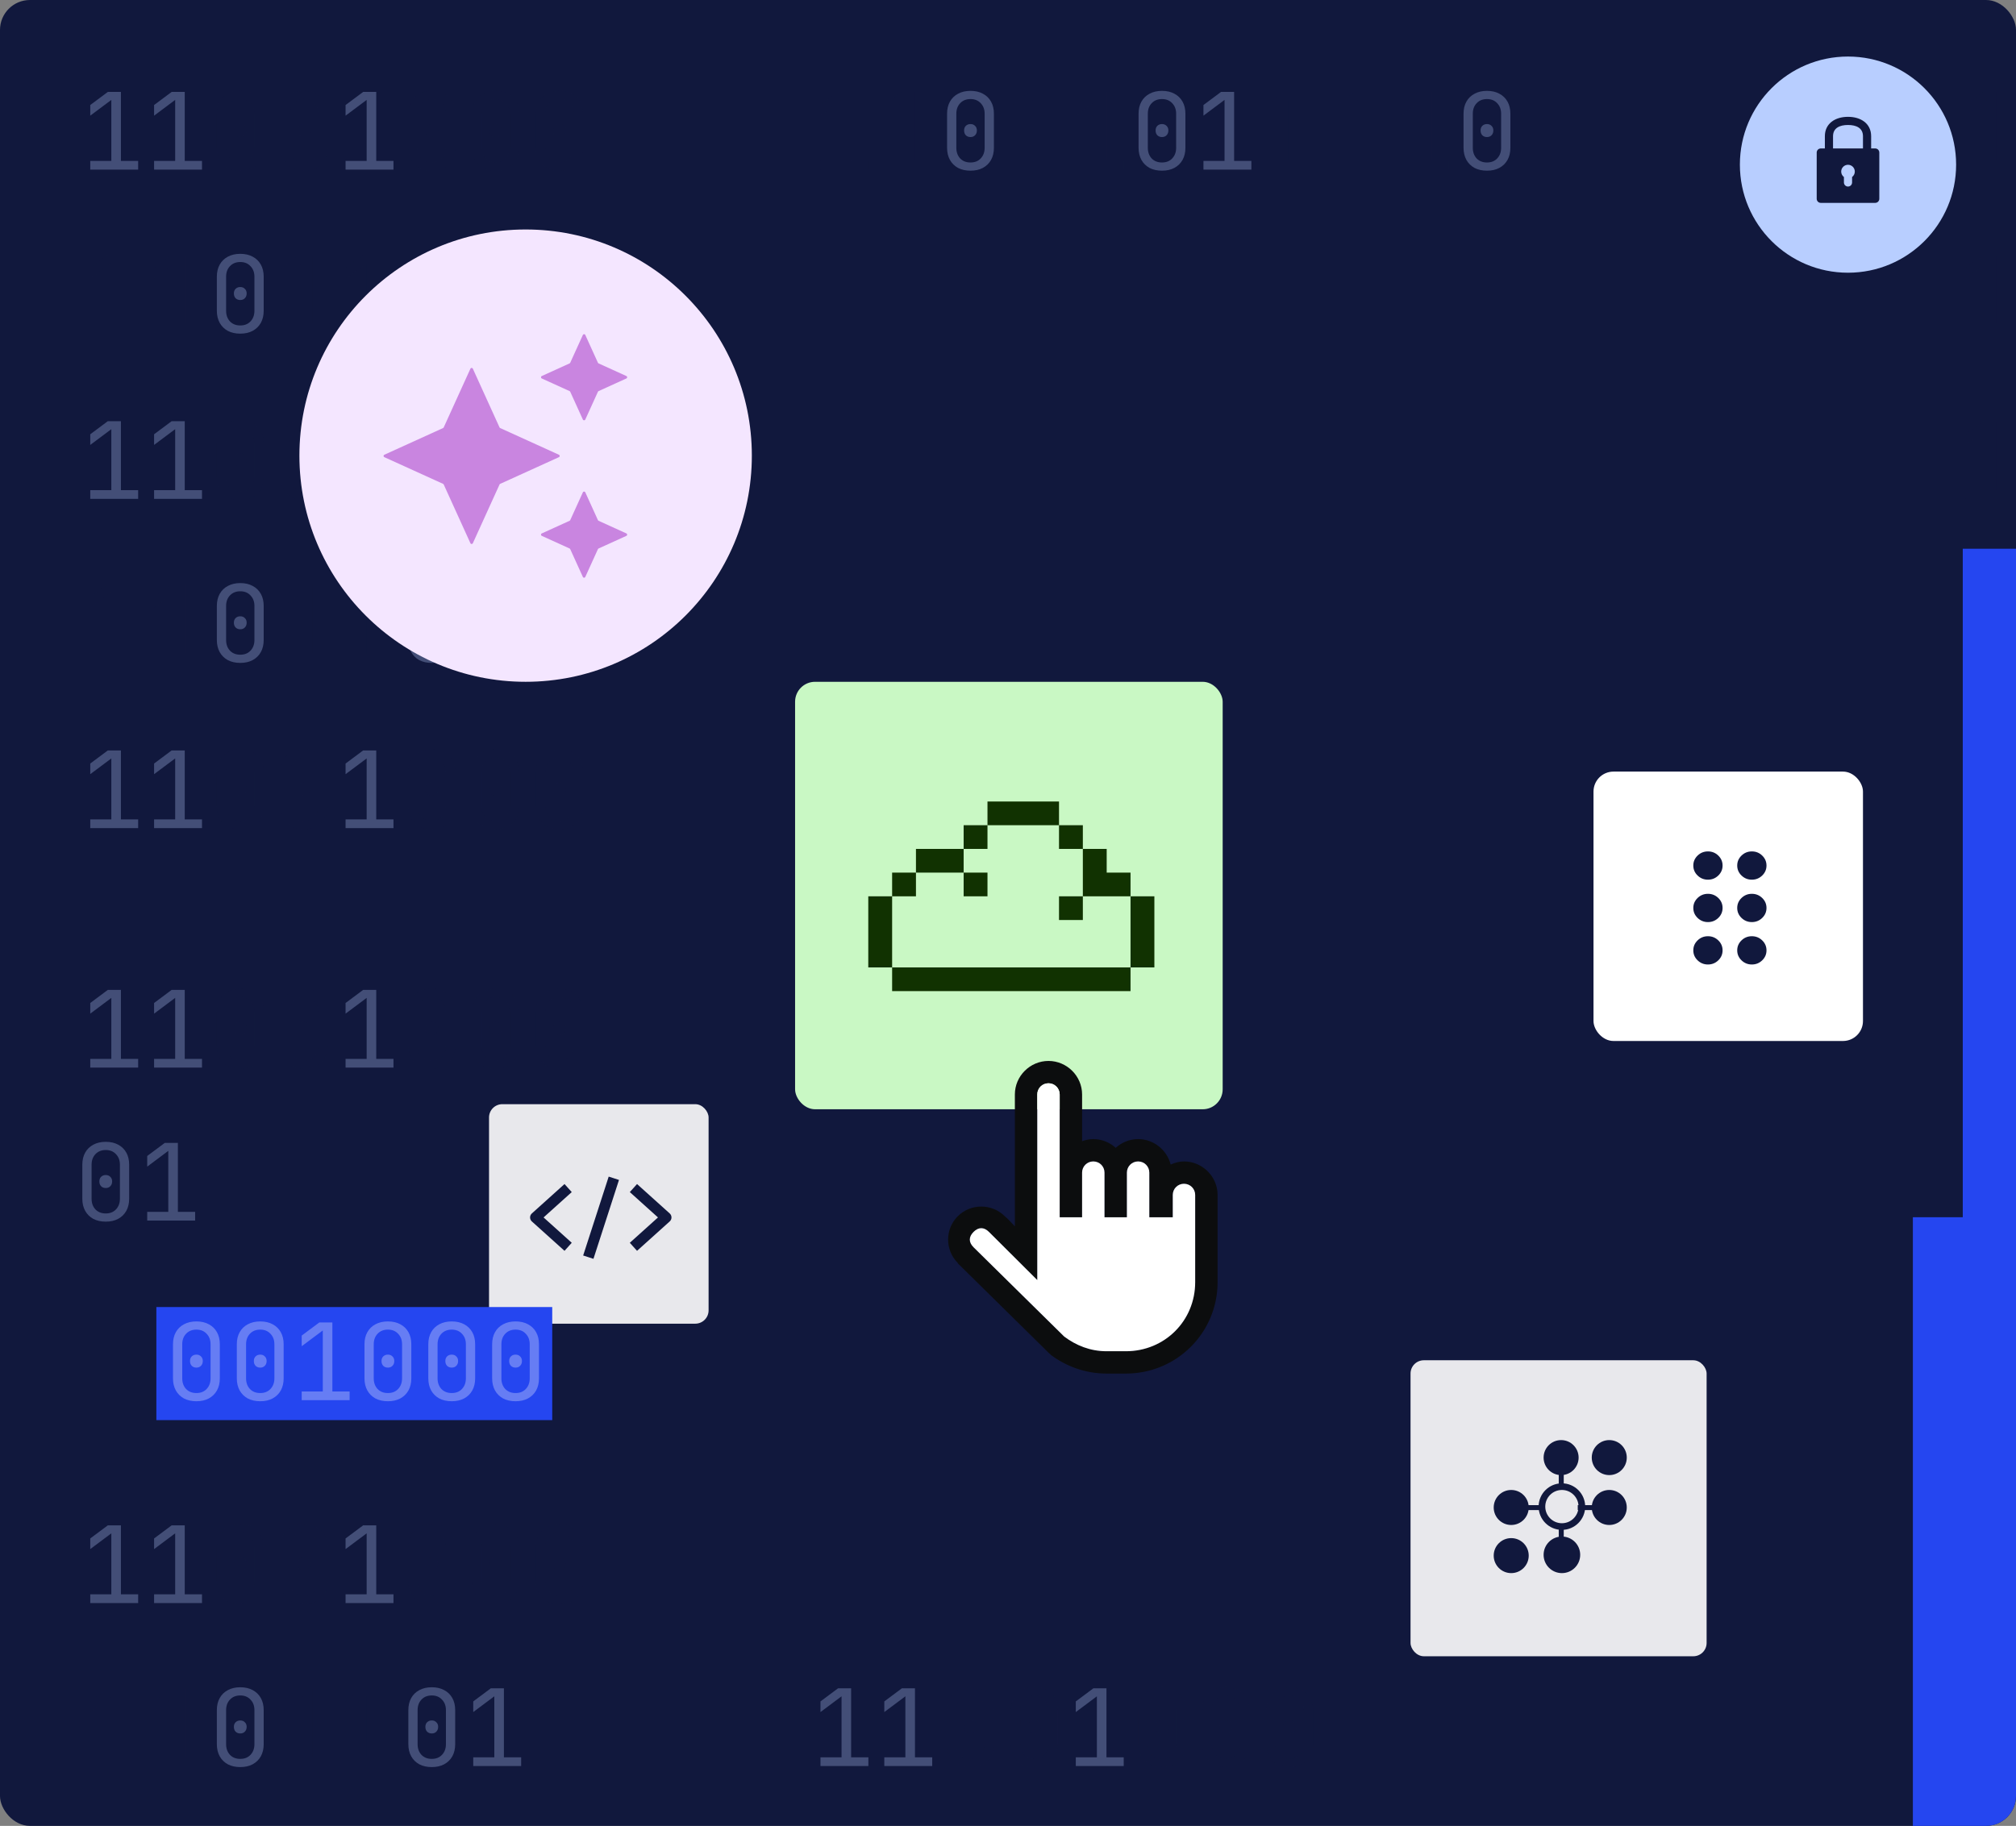 <svg xmlns="http://www.w3.org/2000/svg" width="606" height="549" viewBox="0 0 606 549" fill="none"><rect x="0" y="0" width="606" height="549" fill="#808080" stroke="none"/><g clip-path="url(#clip0_340_422)"><rect width="606" height="549" rx="9" fill="#11183D"></rect><g opacity="0.3"><path d="M27.13 321L27.13 318.376L33.466 318.376L33.466 300.04L27.13 304.776L27.13 301.576L32.41 297.64L36.346 297.64L36.346 318.376L41.53 318.376L41.53 321L27.13 321ZM46.318 321L46.318 318.376L52.654 318.376L52.654 300.04L46.318 304.776L46.318 301.576L51.597 297.64L55.533 297.64L55.533 318.376L60.718 318.376L60.718 321L46.318 321ZM103.88 321L103.88 318.376L110.216 318.376L110.216 300.04L103.88 304.776L103.88 301.576L109.16 297.64L113.096 297.64L113.096 318.376L118.28 318.376L118.28 321L103.88 321Z" fill="#B8CEFF"></path><path d="M72.225 321.32C70.796 321.32 69.548 321.043 68.481 320.488C67.436 319.912 66.625 319.112 66.049 318.088C65.473 317.043 65.185 315.827 65.185 314.44L65.185 304.2C65.185 302.792 65.473 301.576 66.049 300.552C66.625 299.528 67.436 298.739 68.481 298.184C69.548 297.608 70.796 297.32 72.225 297.32C73.676 297.32 74.924 297.608 75.969 298.184C77.014 298.739 77.825 299.528 78.401 300.552C78.977 301.576 79.265 302.792 79.265 304.2L79.265 314.44C79.265 315.827 78.977 317.043 78.401 318.088C77.825 319.112 77.004 319.912 75.937 320.488C74.892 321.043 73.654 321.32 72.225 321.32ZM72.225 318.856C73.505 318.856 74.529 318.451 75.297 317.64C76.086 316.808 76.481 315.742 76.481 314.44L76.481 304.2C76.481 302.899 76.086 301.843 75.297 301.032C74.529 300.2 73.505 299.784 72.225 299.784C70.945 299.784 69.91 300.2 69.121 301.032C68.353 301.843 67.969 302.899 67.969 304.2L67.969 314.44C67.969 315.742 68.353 316.808 69.121 317.64C69.91 318.451 70.945 318.856 72.225 318.856ZM72.225 311.208C71.649 311.208 71.18 311.027 70.817 310.664C70.476 310.302 70.305 309.822 70.305 309.224C70.305 308.648 70.476 308.19 70.817 307.848C71.18 307.486 71.649 307.304 72.225 307.304C72.801 307.304 73.26 307.486 73.601 307.848C73.964 308.19 74.145 308.648 74.145 309.224C74.145 309.822 73.964 310.302 73.601 310.664C73.26 311.027 72.801 311.208 72.225 311.208ZM91.412 321.32C89.983 321.32 88.735 321.043 87.668 320.488C86.623 319.912 85.812 319.112 85.237 318.088C84.66 317.043 84.373 315.827 84.373 314.44L84.373 304.2C84.373 302.792 84.66 301.576 85.237 300.552C85.812 299.528 86.623 298.739 87.668 298.184C88.735 297.608 89.983 297.32 91.412 297.32C92.863 297.32 94.111 297.608 95.156 298.184C96.202 298.739 97.013 299.528 97.588 300.552C98.165 301.576 98.453 302.792 98.453 304.2L98.453 314.44C98.453 315.827 98.165 317.043 97.588 318.088C97.013 319.112 96.191 319.912 95.124 320.488C94.079 321.043 92.842 321.32 91.412 321.32ZM91.412 318.856C92.692 318.856 93.716 318.451 94.484 317.64C95.274 316.808 95.668 315.742 95.668 314.44L95.668 304.2C95.668 302.899 95.274 301.843 94.484 301.032C93.716 300.2 92.692 299.784 91.412 299.784C90.132 299.784 89.098 300.2 88.308 301.032C87.54 301.843 87.156 302.899 87.156 304.2L87.156 314.44C87.156 315.742 87.54 316.808 88.308 317.64C89.098 318.451 90.132 318.856 91.412 318.856ZM91.412 311.208C90.837 311.208 90.367 311.027 90.004 310.664C89.663 310.302 89.493 309.822 89.493 309.224C89.493 308.648 89.663 308.19 90.004 307.848C90.367 307.486 90.837 307.304 91.412 307.304C91.989 307.304 92.447 307.486 92.788 307.848C93.151 308.19 93.332 308.648 93.332 309.224C93.332 309.822 93.151 310.302 92.788 310.664C92.447 311.027 91.989 311.208 91.412 311.208ZM129.788 321.32C128.358 321.32 127.11 321.043 126.044 320.488C124.998 319.912 124.188 319.112 123.612 318.088C123.036 317.043 122.748 315.827 122.748 314.44L122.748 304.2C122.748 302.792 123.036 301.576 123.612 300.552C124.188 299.528 124.998 298.739 126.044 298.184C127.11 297.608 128.358 297.32 129.788 297.32C131.238 297.32 132.486 297.608 133.532 298.184C134.577 298.739 135.388 299.528 135.964 300.552C136.54 301.576 136.828 302.792 136.828 304.2L136.828 314.44C136.828 315.827 136.54 317.043 135.964 318.088C135.388 319.112 134.566 319.912 133.5 320.488C132.454 321.043 131.217 321.32 129.788 321.32ZM129.788 318.856C131.068 318.856 132.092 318.451 132.86 317.64C133.649 316.808 134.044 315.742 134.044 314.44L134.044 304.2C134.044 302.899 133.649 301.843 132.86 301.032C132.092 300.2 131.068 299.784 129.788 299.784C128.508 299.784 127.473 300.2 126.684 301.032C125.916 301.843 125.532 302.899 125.532 304.2L125.532 314.44C125.532 315.742 125.916 316.808 126.684 317.64C127.473 318.451 128.508 318.856 129.788 318.856ZM129.788 311.208C129.212 311.208 128.742 311.027 128.38 310.664C128.038 310.302 127.868 309.822 127.868 309.224C127.868 308.648 128.038 308.19 128.38 307.848C128.742 307.486 129.212 307.304 129.788 307.304C130.364 307.304 130.822 307.486 131.164 307.848C131.526 308.19 131.708 308.648 131.708 309.224C131.708 309.822 131.526 310.302 131.164 310.664C130.822 311.027 130.364 311.208 129.788 311.208ZM148.975 321.32C147.546 321.32 146.298 321.043 145.231 320.488C144.186 319.912 143.375 319.112 142.799 318.088C142.223 317.043 141.935 315.827 141.935 314.44L141.935 304.2C141.935 302.792 142.223 301.576 142.799 300.552C143.375 299.528 144.186 298.739 145.231 298.184C146.298 297.608 147.546 297.32 148.975 297.32C150.426 297.32 151.674 297.608 152.719 298.184C153.764 298.739 154.575 299.528 155.151 300.552C155.727 301.576 156.015 302.792 156.015 304.2L156.015 314.44C156.015 315.827 155.727 317.043 155.151 318.088C154.575 319.112 153.754 319.912 152.687 320.488C151.642 321.043 150.404 321.32 148.975 321.32ZM148.975 318.856C150.255 318.856 151.279 318.451 152.047 317.64C152.836 316.808 153.231 315.742 153.231 314.44L153.231 304.2C153.231 302.899 152.836 301.843 152.047 301.032C151.279 300.2 150.255 299.784 148.975 299.784C147.695 299.784 146.66 300.2 145.871 301.032C145.103 301.843 144.719 302.899 144.719 304.2L144.719 314.44C144.719 315.742 145.103 316.808 145.871 317.64C146.66 318.451 147.695 318.856 148.975 318.856ZM148.975 311.208C148.399 311.208 147.93 311.027 147.567 310.664C147.226 310.302 147.055 309.822 147.055 309.224C147.055 308.648 147.226 308.19 147.567 307.848C147.93 307.486 148.399 307.304 148.975 307.304C149.551 307.304 150.01 307.486 150.351 307.848C150.714 308.19 150.895 308.648 150.895 309.224C150.895 309.822 150.714 310.302 150.351 310.664C150.01 311.027 149.551 311.208 148.975 311.208ZM168.162 321.32C166.733 321.32 165.485 321.043 164.418 320.488C163.373 319.912 162.562 319.112 161.986 318.088C161.41 317.043 161.122 315.827 161.122 314.44L161.122 304.2C161.122 302.792 161.41 301.576 161.986 300.552C162.562 299.528 163.373 298.739 164.418 298.184C165.485 297.608 166.733 297.32 168.162 297.32C169.613 297.32 170.861 297.608 171.906 298.184C172.952 298.739 173.762 299.528 174.338 300.552C174.914 301.576 175.202 302.792 175.202 304.2L175.202 314.44C175.202 315.827 174.914 317.043 174.338 318.088C173.762 319.112 172.941 319.912 171.874 320.488C170.829 321.043 169.592 321.32 168.162 321.32ZM168.162 318.856C169.442 318.856 170.466 318.451 171.234 317.64C172.024 316.808 172.418 315.742 172.418 314.44L172.418 304.2C172.418 302.899 172.024 301.843 171.234 301.032C170.466 300.2 169.442 299.784 168.162 299.784C166.882 299.784 165.848 300.2 165.058 301.032C164.29 301.843 163.906 302.899 163.906 304.2L163.906 314.44C163.906 315.742 164.29 316.808 165.058 317.64C165.848 318.451 166.882 318.856 168.162 318.856ZM168.162 311.208C167.586 311.208 167.117 311.027 166.754 310.664C166.413 310.302 166.242 309.822 166.242 309.224C166.242 308.648 166.413 308.19 166.754 307.848C167.117 307.486 167.586 307.304 168.162 307.304C168.738 307.304 169.197 307.486 169.538 307.848C169.901 308.19 170.082 308.648 170.082 309.224C170.082 309.822 169.901 310.302 169.538 310.664C169.197 311.027 168.738 311.208 168.162 311.208Z" fill="#11183D"></path></g><g opacity="0.3"><path d="M27.13 482L27.13 479.376L33.466 479.376L33.466 461.04L27.13 465.776L27.13 462.576L32.41 458.64L36.346 458.64L36.346 479.376L41.53 479.376L41.53 482L27.13 482ZM46.318 482L46.318 479.376L52.654 479.376L52.654 461.04L46.318 465.776L46.318 462.576L51.597 458.64L55.533 458.64L55.533 479.376L60.718 479.376L60.718 482L46.318 482ZM103.88 482L103.88 479.376L110.216 479.376L110.216 461.04L103.88 465.776L103.88 462.576L109.16 458.64L113.096 458.64L113.096 479.376L118.28 479.376L118.28 482L103.88 482Z" fill="#B8CEFF"></path><path d="M72.225 482.32C70.796 482.32 69.548 482.043 68.481 481.488C67.436 480.912 66.625 480.112 66.049 479.088C65.473 478.043 65.185 476.827 65.185 475.44L65.185 465.2C65.185 463.792 65.473 462.576 66.049 461.552C66.625 460.528 67.436 459.739 68.481 459.184C69.548 458.608 70.796 458.32 72.225 458.32C73.676 458.32 74.924 458.608 75.969 459.184C77.014 459.739 77.825 460.528 78.401 461.552C78.977 462.576 79.265 463.792 79.265 465.2L79.265 475.44C79.265 476.827 78.977 478.043 78.401 479.088C77.825 480.112 77.004 480.912 75.937 481.488C74.892 482.043 73.654 482.32 72.225 482.32ZM72.225 479.856C73.505 479.856 74.529 479.451 75.297 478.64C76.086 477.808 76.481 476.741 76.481 475.44L76.481 465.2C76.481 463.899 76.086 462.843 75.297 462.032C74.529 461.2 73.505 460.784 72.225 460.784C70.945 460.784 69.91 461.2 69.121 462.032C68.353 462.843 67.969 463.899 67.969 465.2L67.969 475.44C67.969 476.741 68.353 477.808 69.121 478.64C69.91 479.451 70.945 479.856 72.225 479.856ZM72.225 472.208C71.649 472.208 71.18 472.027 70.817 471.664C70.476 471.301 70.305 470.821 70.305 470.224C70.305 469.648 70.476 469.189 70.817 468.848C71.18 468.485 71.649 468.304 72.225 468.304C72.801 468.304 73.26 468.485 73.601 468.848C73.964 469.189 74.145 469.648 74.145 470.224C74.145 470.821 73.964 471.301 73.601 471.664C73.26 472.027 72.801 472.208 72.225 472.208ZM91.412 482.32C89.983 482.32 88.735 482.043 87.668 481.488C86.623 480.912 85.812 480.112 85.237 479.088C84.66 478.043 84.373 476.827 84.373 475.44L84.373 465.2C84.373 463.792 84.66 462.576 85.237 461.552C85.812 460.528 86.623 459.739 87.668 459.184C88.735 458.608 89.983 458.32 91.412 458.32C92.863 458.32 94.111 458.608 95.156 459.184C96.202 459.739 97.013 460.528 97.588 461.552C98.165 462.576 98.453 463.792 98.453 465.2L98.453 475.44C98.453 476.827 98.165 478.043 97.588 479.088C97.013 480.112 96.191 480.912 95.124 481.488C94.079 482.043 92.842 482.32 91.412 482.32ZM91.412 479.856C92.692 479.856 93.716 479.451 94.484 478.64C95.274 477.808 95.668 476.741 95.668 475.44L95.668 465.2C95.668 463.899 95.274 462.843 94.484 462.032C93.716 461.2 92.692 460.784 91.412 460.784C90.132 460.784 89.098 461.2 88.308 462.032C87.54 462.843 87.156 463.899 87.156 465.2L87.156 475.44C87.156 476.741 87.54 477.808 88.308 478.64C89.098 479.451 90.132 479.856 91.412 479.856ZM91.412 472.208C90.837 472.208 90.367 472.027 90.004 471.664C89.663 471.301 89.493 470.821 89.493 470.224C89.493 469.648 89.663 469.189 90.004 468.848C90.367 468.485 90.837 468.304 91.412 468.304C91.989 468.304 92.447 468.485 92.788 468.848C93.151 469.189 93.332 469.648 93.332 470.224C93.332 470.821 93.151 471.301 92.788 471.664C92.447 472.027 91.989 472.208 91.412 472.208ZM129.788 482.32C128.358 482.32 127.11 482.043 126.044 481.488C124.998 480.912 124.188 480.112 123.612 479.088C123.036 478.043 122.748 476.827 122.748 475.44L122.748 465.2C122.748 463.792 123.036 462.576 123.612 461.552C124.188 460.528 124.998 459.739 126.044 459.184C127.11 458.608 128.358 458.32 129.788 458.32C131.238 458.32 132.486 458.608 133.532 459.184C134.577 459.739 135.388 460.528 135.964 461.552C136.54 462.576 136.828 463.792 136.828 465.2L136.828 475.44C136.828 476.827 136.54 478.043 135.964 479.088C135.388 480.112 134.566 480.912 133.5 481.488C132.454 482.043 131.217 482.32 129.788 482.32ZM129.788 479.856C131.068 479.856 132.092 479.451 132.86 478.64C133.649 477.808 134.044 476.741 134.044 475.44L134.044 465.2C134.044 463.899 133.649 462.843 132.86 462.032C132.092 461.2 131.068 460.784 129.788 460.784C128.508 460.784 127.473 461.2 126.684 462.032C125.916 462.843 125.532 463.899 125.532 465.2L125.532 475.44C125.532 476.741 125.916 477.808 126.684 478.64C127.473 479.451 128.508 479.856 129.788 479.856ZM129.788 472.208C129.212 472.208 128.742 472.027 128.38 471.664C128.038 471.301 127.868 470.821 127.868 470.224C127.868 469.648 128.038 469.189 128.38 468.848C128.742 468.485 129.212 468.304 129.788 468.304C130.364 468.304 130.822 468.485 131.164 468.848C131.526 469.189 131.708 469.648 131.708 470.224C131.708 470.821 131.526 471.301 131.164 471.664C130.822 472.027 130.364 472.208 129.788 472.208ZM148.975 482.32C147.546 482.32 146.298 482.043 145.231 481.488C144.186 480.912 143.375 480.112 142.799 479.088C142.223 478.043 141.935 476.827 141.935 475.44L141.935 465.2C141.935 463.792 142.223 462.576 142.799 461.552C143.375 460.528 144.186 459.739 145.231 459.184C146.298 458.608 147.546 458.32 148.975 458.32C150.426 458.32 151.674 458.608 152.719 459.184C153.764 459.739 154.575 460.528 155.151 461.552C155.727 462.576 156.015 463.792 156.015 465.2L156.015 475.44C156.015 476.827 155.727 478.043 155.151 479.088C154.575 480.112 153.754 480.912 152.687 481.488C151.642 482.043 150.404 482.32 148.975 482.32ZM148.975 479.856C150.255 479.856 151.279 479.451 152.047 478.64C152.836 477.808 153.231 476.741 153.231 475.44L153.231 465.2C153.231 463.899 152.836 462.843 152.047 462.032C151.279 461.2 150.255 460.784 148.975 460.784C147.695 460.784 146.66 461.2 145.871 462.032C145.103 462.843 144.719 463.899 144.719 465.2L144.719 475.44C144.719 476.741 145.103 477.808 145.871 478.64C146.66 479.451 147.695 479.856 148.975 479.856ZM148.975 472.208C148.399 472.208 147.93 472.027 147.567 471.664C147.226 471.301 147.055 470.821 147.055 470.224C147.055 469.648 147.226 469.189 147.567 468.848C147.93 468.485 148.399 468.304 148.975 468.304C149.551 468.304 150.01 468.485 150.351 468.848C150.714 469.189 150.895 469.648 150.895 470.224C150.895 470.821 150.714 471.301 150.351 471.664C150.01 472.027 149.551 472.208 148.975 472.208ZM168.162 482.32C166.733 482.32 165.485 482.043 164.418 481.488C163.373 480.912 162.562 480.112 161.986 479.088C161.41 478.043 161.122 476.827 161.122 475.44L161.122 465.2C161.122 463.792 161.41 462.576 161.986 461.552C162.562 460.528 163.373 459.739 164.418 459.184C165.485 458.608 166.733 458.32 168.162 458.32C169.613 458.32 170.861 458.608 171.906 459.184C172.952 459.739 173.762 460.528 174.338 461.552C174.914 462.576 175.202 463.792 175.202 465.2L175.202 475.44C175.202 476.827 174.914 478.043 174.338 479.088C173.762 480.112 172.941 480.912 171.874 481.488C170.829 482.043 169.592 482.32 168.162 482.32ZM168.162 479.856C169.442 479.856 170.466 479.451 171.234 478.64C172.024 477.808 172.418 476.741 172.418 475.44L172.418 465.2C172.418 463.899 172.024 462.843 171.234 462.032C170.466 461.2 169.442 460.784 168.162 460.784C166.882 460.784 165.848 461.2 165.058 462.032C164.29 462.843 163.906 463.899 163.906 465.2L163.906 475.44C163.906 476.741 164.29 477.808 165.058 478.64C165.848 479.451 166.882 479.856 168.162 479.856ZM168.162 472.208C167.586 472.208 167.117 472.027 166.754 471.664C166.413 471.301 166.242 470.821 166.242 470.224C166.242 469.648 166.413 469.189 166.754 468.848C167.117 468.485 167.586 468.304 168.162 468.304C168.738 468.304 169.197 468.485 169.538 468.848C169.901 469.189 170.082 469.648 170.082 470.224C170.082 470.821 169.901 471.301 169.538 471.664C169.197 472.027 168.738 472.208 168.162 472.208Z" fill="#11183D"></path></g><g opacity="0.3"><path d="M27.13 51L27.13 48.376L33.466 48.376L33.466 30.04L27.13 34.776L27.13 31.576L32.41 27.64L36.346 27.64L36.346 48.376L41.53 48.376L41.53 51L27.13 51ZM46.318 51L46.318 48.376L52.654 48.376L52.654 30.04L46.318 34.776L46.318 31.576L51.597 27.64L55.533 27.64L55.533 48.376L60.718 48.376L60.718 51L46.318 51ZM103.88 51L103.88 48.376L110.216 48.376L110.216 30.04L103.88 34.776L103.88 31.576L109.16 27.64L113.096 27.64L113.096 48.376L118.28 48.376L118.28 51L103.88 51Z" fill="#B8CEFF"></path><path d="M72.225 51.32C70.796 51.32 69.548 51.043 68.481 50.488C67.436 49.912 66.625 49.112 66.049 48.088C65.473 47.043 65.185 45.827 65.185 44.44L65.185 34.2C65.185 32.792 65.473 31.576 66.049 30.552C66.625 29.528 67.436 28.739 68.481 28.184C69.548 27.608 70.796 27.32 72.225 27.32C73.676 27.32 74.924 27.608 75.969 28.184C77.014 28.739 77.825 29.528 78.401 30.552C78.977 31.576 79.265 32.792 79.265 34.2L79.265 44.44C79.265 45.827 78.977 47.043 78.401 48.088C77.825 49.112 77.004 49.912 75.937 50.488C74.892 51.043 73.654 51.32 72.225 51.32ZM72.225 48.856C73.505 48.856 74.529 48.451 75.297 47.64C76.086 46.808 76.481 45.742 76.481 44.44L76.481 34.2C76.481 32.899 76.086 31.843 75.297 31.032C74.529 30.2 73.505 29.784 72.225 29.784C70.945 29.784 69.91 30.2 69.121 31.032C68.353 31.843 67.969 32.899 67.969 34.2L67.969 44.44C67.969 45.742 68.353 46.808 69.121 47.64C69.91 48.451 70.945 48.856 72.225 48.856ZM72.225 41.208C71.649 41.208 71.18 41.027 70.817 40.664C70.476 40.302 70.305 39.822 70.305 39.224C70.305 38.648 70.476 38.19 70.817 37.848C71.18 37.486 71.649 37.304 72.225 37.304C72.801 37.304 73.26 37.486 73.601 37.848C73.964 38.19 74.145 38.648 74.145 39.224C74.145 39.822 73.964 40.302 73.601 40.664C73.26 41.027 72.801 41.208 72.225 41.208ZM91.412 51.32C89.983 51.32 88.735 51.043 87.668 50.488C86.623 49.912 85.812 49.112 85.237 48.088C84.66 47.043 84.373 45.827 84.373 44.44L84.373 34.2C84.373 32.792 84.66 31.576 85.237 30.552C85.812 29.528 86.623 28.739 87.668 28.184C88.735 27.608 89.983 27.32 91.412 27.32C92.863 27.32 94.111 27.608 95.156 28.184C96.202 28.739 97.013 29.528 97.588 30.552C98.165 31.576 98.453 32.792 98.453 34.2L98.453 44.44C98.453 45.827 98.165 47.043 97.588 48.088C97.013 49.112 96.191 49.912 95.124 50.488C94.079 51.043 92.842 51.32 91.412 51.32ZM91.412 48.856C92.692 48.856 93.716 48.451 94.484 47.64C95.274 46.808 95.668 45.742 95.668 44.44L95.668 34.2C95.668 32.899 95.274 31.843 94.484 31.032C93.716 30.2 92.692 29.784 91.412 29.784C90.132 29.784 89.098 30.2 88.308 31.032C87.54 31.843 87.156 32.899 87.156 34.2L87.156 44.44C87.156 45.742 87.54 46.808 88.308 47.64C89.098 48.451 90.132 48.856 91.412 48.856ZM91.412 41.208C90.837 41.208 90.367 41.027 90.004 40.664C89.663 40.302 89.493 39.822 89.493 39.224C89.493 38.648 89.663 38.19 90.004 37.848C90.367 37.486 90.837 37.304 91.412 37.304C91.989 37.304 92.447 37.486 92.788 37.848C93.151 38.19 93.332 38.648 93.332 39.224C93.332 39.822 93.151 40.302 92.788 40.664C92.447 41.027 91.989 41.208 91.412 41.208ZM129.788 51.32C128.358 51.32 127.11 51.043 126.044 50.488C124.998 49.912 124.188 49.112 123.612 48.088C123.036 47.043 122.748 45.827 122.748 44.44L122.748 34.2C122.748 32.792 123.036 31.576 123.612 30.552C124.188 29.528 124.998 28.739 126.044 28.184C127.11 27.608 128.358 27.32 129.788 27.32C131.238 27.32 132.486 27.608 133.532 28.184C134.577 28.739 135.388 29.528 135.964 30.552C136.54 31.576 136.828 32.792 136.828 34.2L136.828 44.44C136.828 45.827 136.54 47.043 135.964 48.088C135.388 49.112 134.566 49.912 133.5 50.488C132.454 51.043 131.217 51.32 129.788 51.32ZM129.788 48.856C131.068 48.856 132.092 48.451 132.86 47.64C133.649 46.808 134.044 45.742 134.044 44.44L134.044 34.2C134.044 32.899 133.649 31.843 132.86 31.032C132.092 30.2 131.068 29.784 129.788 29.784C128.508 29.784 127.473 30.2 126.684 31.032C125.916 31.843 125.532 32.899 125.532 34.2L125.532 44.44C125.532 45.742 125.916 46.808 126.684 47.64C127.473 48.451 128.508 48.856 129.788 48.856ZM129.788 41.208C129.212 41.208 128.742 41.027 128.38 40.664C128.038 40.302 127.868 39.822 127.868 39.224C127.868 38.648 128.038 38.19 128.38 37.848C128.742 37.486 129.212 37.304 129.788 37.304C130.364 37.304 130.822 37.486 131.164 37.848C131.526 38.19 131.708 38.648 131.708 39.224C131.708 39.822 131.526 40.302 131.164 40.664C130.822 41.027 130.364 41.208 129.788 41.208ZM148.975 51.32C147.546 51.32 146.298 51.043 145.231 50.488C144.186 49.912 143.375 49.112 142.799 48.088C142.223 47.043 141.935 45.827 141.935 44.44L141.935 34.2C141.935 32.792 142.223 31.576 142.799 30.552C143.375 29.528 144.186 28.739 145.231 28.184C146.298 27.608 147.546 27.32 148.975 27.32C150.426 27.32 151.674 27.608 152.719 28.184C153.764 28.739 154.575 29.528 155.151 30.552C155.727 31.576 156.015 32.792 156.015 34.2L156.015 44.44C156.015 45.827 155.727 47.043 155.151 48.088C154.575 49.112 153.754 49.912 152.687 50.488C151.642 51.043 150.404 51.32 148.975 51.32ZM148.975 48.856C150.255 48.856 151.279 48.451 152.047 47.64C152.836 46.808 153.231 45.742 153.231 44.44L153.231 34.2C153.231 32.899 152.836 31.843 152.047 31.032C151.279 30.2 150.255 29.784 148.975 29.784C147.695 29.784 146.66 30.2 145.871 31.032C145.103 31.843 144.719 32.899 144.719 34.2L144.719 44.44C144.719 45.742 145.103 46.808 145.871 47.64C146.66 48.451 147.695 48.856 148.975 48.856ZM148.975 41.208C148.399 41.208 147.93 41.027 147.567 40.664C147.226 40.302 147.055 39.822 147.055 39.224C147.055 38.648 147.226 38.19 147.567 37.848C147.93 37.486 148.399 37.304 148.975 37.304C149.551 37.304 150.01 37.486 150.351 37.848C150.714 38.19 150.895 38.648 150.895 39.224C150.895 39.822 150.714 40.302 150.351 40.664C150.01 41.027 149.551 41.208 148.975 41.208ZM168.162 51.32C166.733 51.32 165.485 51.043 164.418 50.488C163.373 49.912 162.562 49.112 161.986 48.088C161.41 47.043 161.122 45.827 161.122 44.44L161.122 34.2C161.122 32.792 161.41 31.576 161.986 30.552C162.562 29.528 163.373 28.739 164.418 28.184C165.485 27.608 166.733 27.32 168.162 27.32C169.613 27.32 170.861 27.608 171.906 28.184C172.952 28.739 173.762 29.528 174.338 30.552C174.914 31.576 175.202 32.792 175.202 34.2L175.202 44.44C175.202 45.827 174.914 47.043 174.338 48.088C173.762 49.112 172.941 49.912 171.874 50.488C170.829 51.043 169.592 51.32 168.162 51.32ZM168.162 48.856C169.442 48.856 170.466 48.451 171.234 47.64C172.024 46.808 172.418 45.742 172.418 44.44L172.418 34.2C172.418 32.899 172.024 31.843 171.234 31.032C170.466 30.2 169.442 29.784 168.162 29.784C166.882 29.784 165.848 30.2 165.058 31.032C164.29 31.843 163.906 32.899 163.906 34.2L163.906 44.44C163.906 45.742 164.29 46.808 165.058 47.64C165.848 48.451 166.882 48.856 168.162 48.856ZM168.162 41.208C167.586 41.208 167.117 41.027 166.754 40.664C166.413 40.302 166.242 39.822 166.242 39.224C166.242 38.648 166.413 38.19 166.754 37.848C167.117 37.486 167.586 37.304 168.162 37.304C168.738 37.304 169.197 37.486 169.538 37.848C169.901 38.19 170.082 38.648 170.082 39.224C170.082 39.822 169.901 40.302 169.538 40.664C169.197 41.027 168.738 41.208 168.162 41.208Z" fill="#11183D"></path></g><g opacity="0.3"><path d="M246.63 51V48.376H252.966V30.04L246.63 34.776V31.576L251.91 27.64H255.846V48.376H261.03V51H246.63ZM265.818 51V48.376H272.154V30.04L265.818 34.776V31.576L271.098 27.64H275.034V48.376H280.218V51H265.818ZM304.193 51V48.376H310.529V30.04L304.193 34.776V31.576L309.473 27.64H313.409V48.376H318.593V51H304.193ZM323.38 51V48.376H329.716V30.04L323.38 34.776V31.576L328.66 27.64H332.596V48.376H337.78V51H323.38ZM380.943 51V48.376H387.279V30.04L380.943 34.776V31.576L386.223 27.64H390.159V48.376H395.343V51H380.943Z" fill="#11183D"></path><path d="M291.725 51.32C290.296 51.32 289.048 51.043 287.981 50.488C286.936 49.912 286.125 49.112 285.549 48.088C284.973 47.043 284.685 45.827 284.685 44.44V34.2C284.685 32.792 284.973 31.576 285.549 30.552C286.125 29.528 286.936 28.739 287.981 28.184C289.048 27.608 290.296 27.32 291.725 27.32C293.176 27.32 294.424 27.608 295.469 28.184C296.514 28.739 297.325 29.528 297.901 30.552C298.477 31.576 298.765 32.792 298.765 34.2V44.44C298.765 45.827 298.477 47.043 297.901 48.088C297.325 49.112 296.504 49.912 295.437 50.488C294.392 51.043 293.154 51.32 291.725 51.32ZM291.725 48.856C293.005 48.856 294.029 48.451 294.797 47.64C295.586 46.808 295.981 45.742 295.981 44.44V34.2C295.981 32.899 295.586 31.843 294.797 31.032C294.029 30.2 293.005 29.784 291.725 29.784C290.445 29.784 289.41 30.2 288.621 31.032C287.853 31.843 287.469 32.899 287.469 34.2V44.44C287.469 45.742 287.853 46.808 288.621 47.64C289.41 48.451 290.445 48.856 291.725 48.856ZM291.725 41.208C291.149 41.208 290.68 41.027 290.317 40.664C289.976 40.302 289.805 39.822 289.805 39.224C289.805 38.648 289.976 38.19 290.317 37.848C290.68 37.486 291.149 37.304 291.725 37.304C292.301 37.304 292.76 37.486 293.101 37.848C293.464 38.19 293.645 38.648 293.645 39.224C293.645 39.822 293.464 40.302 293.101 40.664C292.76 41.027 292.301 41.208 291.725 41.208ZM349.288 51.32C347.858 51.32 346.61 51.043 345.544 50.488C344.498 49.912 343.688 49.112 343.112 48.088C342.536 47.043 342.248 45.827 342.248 44.44V34.2C342.248 32.792 342.536 31.576 343.112 30.552C343.688 29.528 344.498 28.739 345.544 28.184C346.61 27.608 347.858 27.32 349.288 27.32C350.738 27.32 351.986 27.608 353.032 28.184C354.077 28.739 354.888 29.528 355.464 30.552C356.04 31.576 356.328 32.792 356.328 34.2V44.44C356.328 45.827 356.04 47.043 355.464 48.088C354.888 49.112 354.066 49.912 353 50.488C351.954 51.043 350.717 51.32 349.288 51.32ZM349.288 48.856C350.568 48.856 351.592 48.451 352.36 47.64C353.149 46.808 353.544 45.742 353.544 44.44V34.2C353.544 32.899 353.149 31.843 352.36 31.032C351.592 30.2 350.568 29.784 349.288 29.784C348.008 29.784 346.973 30.2 346.184 31.032C345.416 31.843 345.032 32.899 345.032 34.2V44.44C345.032 45.742 345.416 46.808 346.184 47.64C346.973 48.451 348.008 48.856 349.288 48.856ZM349.288 41.208C348.712 41.208 348.242 41.027 347.88 40.664C347.538 40.302 347.368 39.822 347.368 39.224C347.368 38.648 347.538 38.19 347.88 37.848C348.242 37.486 348.712 37.304 349.288 37.304C349.864 37.304 350.322 37.486 350.664 37.848C351.026 38.19 351.208 38.648 351.208 39.224C351.208 39.822 351.026 40.302 350.664 40.664C350.322 41.027 349.864 41.208 349.288 41.208ZM361.755 51V48.376H368.091V30.04L361.755 34.776V31.576L367.035 27.64H370.971V48.376H376.155V51H361.755Z" fill="#B8CEFF"></path></g><g opacity="0.3"><path d="M590.88 321V318.376H597.216V300.04L590.88 304.776V301.576L596.16 297.64H600.096V318.376H605.28V321H590.88ZM610.068 321V318.376H616.404V300.04L610.068 304.776V301.576L615.348 297.64H619.284V318.376H624.468V321H610.068Z" fill="#11183D"></path><path d="M635.975 321.32C634.546 321.32 633.298 321.043 632.231 320.488C631.186 319.912 630.375 319.112 629.799 318.088C629.223 317.043 628.935 315.827 628.935 314.44V304.2C628.935 302.792 629.223 301.576 629.799 300.552C630.375 299.528 631.186 298.739 632.231 298.184C633.298 297.608 634.546 297.32 635.975 297.32C637.426 297.32 638.674 297.608 639.719 298.184C640.764 298.739 641.575 299.528 642.151 300.552C642.727 301.576 643.015 302.792 643.015 304.2V314.44C643.015 315.827 642.727 317.043 642.151 318.088C641.575 319.112 640.754 319.912 639.687 320.488C638.642 321.043 637.404 321.32 635.975 321.32ZM635.975 318.856C637.255 318.856 638.279 318.451 639.047 317.64C639.836 316.808 640.231 315.742 640.231 314.44V304.2C640.231 302.899 639.836 301.843 639.047 301.032C638.279 300.2 637.255 299.784 635.975 299.784C634.695 299.784 633.66 300.2 632.871 301.032C632.103 301.843 631.719 302.899 631.719 304.2V314.44C631.719 315.742 632.103 316.808 632.871 317.64C633.66 318.451 634.695 318.856 635.975 318.856ZM635.975 311.208C635.399 311.208 634.93 311.027 634.567 310.664C634.226 310.302 634.055 309.822 634.055 309.224C634.055 308.648 634.226 308.19 634.567 307.848C634.93 307.486 635.399 307.304 635.975 307.304C636.551 307.304 637.01 307.486 637.351 307.848C637.714 308.19 637.895 308.648 637.895 309.224C637.895 309.822 637.714 310.302 637.351 310.664C637.01 311.027 636.551 311.208 635.975 311.208Z" fill="#B8CEFF"></path></g><g opacity="0.3"><path d="M590.88 482V479.376H597.216V461.04L590.88 465.776V462.576L596.16 458.64H600.096V479.376H605.28V482H590.88ZM610.068 482V479.376H616.404V461.04L610.068 465.776V462.576L615.348 458.64H619.284V479.376H624.468V482H610.068Z" fill="#11183D"></path><path d="M635.975 482.32C634.546 482.32 633.298 482.043 632.231 481.488C631.186 480.912 630.375 480.112 629.799 479.088C629.223 478.043 628.935 476.827 628.935 475.44V465.2C628.935 463.792 629.223 462.576 629.799 461.552C630.375 460.528 631.186 459.739 632.231 459.184C633.298 458.608 634.546 458.32 635.975 458.32C637.426 458.32 638.674 458.608 639.719 459.184C640.764 459.739 641.575 460.528 642.151 461.552C642.727 462.576 643.015 463.792 643.015 465.2V475.44C643.015 476.827 642.727 478.043 642.151 479.088C641.575 480.112 640.754 480.912 639.687 481.488C638.642 482.043 637.404 482.32 635.975 482.32ZM635.975 479.856C637.255 479.856 638.279 479.451 639.047 478.64C639.836 477.808 640.231 476.741 640.231 475.44V465.2C640.231 463.899 639.836 462.843 639.047 462.032C638.279 461.2 637.255 460.784 635.975 460.784C634.695 460.784 633.66 461.2 632.871 462.032C632.103 462.843 631.719 463.899 631.719 465.2V475.44C631.719 476.741 632.103 477.808 632.871 478.64C633.66 479.451 634.695 479.856 635.975 479.856ZM635.975 472.208C635.399 472.208 634.93 472.027 634.567 471.664C634.226 471.301 634.055 470.821 634.055 470.224C634.055 469.648 634.226 469.189 634.567 468.848C634.93 468.485 635.399 468.304 635.975 468.304C636.551 468.304 637.01 468.485 637.351 468.848C637.714 469.189 637.895 469.648 637.895 470.224C637.895 470.821 637.714 471.301 637.351 471.664C637.01 472.027 636.551 472.208 635.975 472.208Z" fill="#B8CEFF"></path></g><g opacity="0.3"><path d="M590.88 51V48.376H597.216V30.04L590.88 34.776V31.576L596.16 27.64H600.096V48.376H605.28V51H590.88ZM610.068 51V48.376H616.404V30.04L610.068 34.776V31.576L615.348 27.64H619.284V48.376H624.468V51H610.068Z" fill="#11183D"></path><path d="M635.975 51.32C634.546 51.32 633.298 51.043 632.231 50.488C631.186 49.912 630.375 49.112 629.799 48.088C629.223 47.043 628.935 45.827 628.935 44.44V34.2C628.935 32.792 629.223 31.576 629.799 30.552C630.375 29.528 631.186 28.739 632.231 28.184C633.298 27.608 634.546 27.32 635.975 27.32C637.426 27.32 638.674 27.608 639.719 28.184C640.764 28.739 641.575 29.528 642.151 30.552C642.727 31.576 643.015 32.792 643.015 34.2V44.44C643.015 45.827 642.727 47.043 642.151 48.088C641.575 49.112 640.754 49.912 639.687 50.488C638.642 51.043 637.404 51.32 635.975 51.32ZM635.975 48.856C637.255 48.856 638.279 48.451 639.047 47.64C639.836 46.808 640.231 45.742 640.231 44.44V34.2C640.231 32.899 639.836 31.843 639.047 31.032C638.279 30.2 637.255 29.784 635.975 29.784C634.695 29.784 633.66 30.2 632.871 31.032C632.103 31.843 631.719 32.899 631.719 34.2V44.44C631.719 45.742 632.103 46.808 632.871 47.64C633.66 48.451 634.695 48.856 635.975 48.856ZM635.975 41.208C635.399 41.208 634.93 41.027 634.567 40.664C634.226 40.302 634.055 39.822 634.055 39.224C634.055 38.648 634.226 38.19 634.567 37.848C634.93 37.486 635.399 37.304 635.975 37.304C636.551 37.304 637.01 37.486 637.351 37.848C637.714 38.19 637.895 38.648 637.895 39.224C637.895 39.822 637.714 40.302 637.351 40.664C637.01 41.027 636.551 41.208 635.975 41.208Z" fill="#B8CEFF"></path></g><g opacity="0.3"><path d="M401.88 51V48.376H408.216V30.04L401.88 34.776V31.576L407.16 27.64H411.096V48.376H416.28V51H401.88ZM421.068 51V48.376H427.404V30.04L421.068 34.776V31.576L426.348 27.64H430.284V48.376H435.468V51H421.068Z" fill="#11183D"></path><path d="M446.975 51.32C445.546 51.32 444.298 51.043 443.231 50.488C442.186 49.912 441.375 49.112 440.799 48.088C440.223 47.043 439.935 45.827 439.935 44.44V34.2C439.935 32.792 440.223 31.576 440.799 30.552C441.375 29.528 442.186 28.739 443.231 28.184C444.298 27.608 445.546 27.32 446.975 27.32C448.426 27.32 449.674 27.608 450.719 28.184C451.764 28.739 452.575 29.528 453.151 30.552C453.727 31.576 454.015 32.792 454.015 34.2V44.44C454.015 45.827 453.727 47.043 453.151 48.088C452.575 49.112 451.754 49.912 450.687 50.488C449.642 51.043 448.404 51.32 446.975 51.32ZM446.975 48.856C448.255 48.856 449.279 48.451 450.047 47.64C450.836 46.808 451.231 45.742 451.231 44.44V34.2C451.231 32.899 450.836 31.843 450.047 31.032C449.279 30.2 448.255 29.784 446.975 29.784C445.695 29.784 444.66 30.2 443.871 31.032C443.103 31.843 442.719 32.899 442.719 34.2V44.44C442.719 45.742 443.103 46.808 443.871 47.64C444.66 48.451 445.695 48.856 446.975 48.856ZM446.975 41.208C446.399 41.208 445.93 41.027 445.567 40.664C445.226 40.302 445.055 39.822 445.055 39.224C445.055 38.648 445.226 38.19 445.567 37.848C445.93 37.486 446.399 37.304 446.975 37.304C447.551 37.304 448.01 37.486 448.351 37.848C448.714 38.19 448.895 38.648 448.895 39.224C448.895 39.822 448.714 40.302 448.351 40.664C448.01 41.027 447.551 41.208 446.975 41.208Z" fill="#B8CEFF"></path></g><g opacity="0.3"><path d="M590.88 370V367.376H597.216V349.04L590.88 353.776V350.576L596.16 346.64H600.096V367.376H605.28V370H590.88ZM610.068 370V367.376H616.404V349.04L610.068 353.776V350.576L615.348 346.64H619.284V367.376H624.468V370H610.068Z" fill="#11183D"></path><path d="M635.975 370.32C634.546 370.32 633.298 370.043 632.231 369.488C631.186 368.912 630.375 368.112 629.799 367.088C629.223 366.043 628.935 364.827 628.935 363.44V353.2C628.935 351.792 629.223 350.576 629.799 349.552C630.375 348.528 631.186 347.739 632.231 347.184C633.298 346.608 634.546 346.32 635.975 346.32C637.426 346.32 638.674 346.608 639.719 347.184C640.764 347.739 641.575 348.528 642.151 349.552C642.727 350.576 643.015 351.792 643.015 353.2V363.44C643.015 364.827 642.727 366.043 642.151 367.088C641.575 368.112 640.754 368.912 639.687 369.488C638.642 370.043 637.404 370.32 635.975 370.32ZM635.975 367.856C637.255 367.856 638.279 367.451 639.047 366.64C639.836 365.808 640.231 364.742 640.231 363.44V353.2C640.231 351.899 639.836 350.843 639.047 350.032C638.279 349.2 637.255 348.784 635.975 348.784C634.695 348.784 633.66 349.2 632.871 350.032C632.103 350.843 631.719 351.899 631.719 353.2V363.44C631.719 364.742 632.103 365.808 632.871 366.64C633.66 367.451 634.695 367.856 635.975 367.856ZM635.975 360.208C635.399 360.208 634.93 360.027 634.567 359.664C634.226 359.302 634.055 358.822 634.055 358.224C634.055 357.648 634.226 357.19 634.567 356.848C634.93 356.486 635.399 356.304 635.975 356.304C636.551 356.304 637.01 356.486 637.351 356.848C637.714 357.19 637.895 357.648 637.895 358.224C637.895 358.822 637.714 359.302 637.351 359.664C637.01 360.027 636.551 360.208 635.975 360.208Z" fill="#B8CEFF"></path></g><g opacity="0.3"><path d="M590.88 531V528.376H597.216V510.04L590.88 514.776V511.576L596.16 507.64H600.096V528.376H605.28V531H590.88ZM610.068 531V528.376H616.404V510.04L610.068 514.776V511.576L615.348 507.64H619.284V528.376H624.468V531H610.068Z" fill="#11183D"></path><path d="M635.975 531.32C634.546 531.32 633.298 531.043 632.231 530.488C631.186 529.912 630.375 529.112 629.799 528.088C629.223 527.043 628.935 525.827 628.935 524.44V514.2C628.935 512.792 629.223 511.576 629.799 510.552C630.375 509.528 631.186 508.739 632.231 508.184C633.298 507.608 634.546 507.32 635.975 507.32C637.426 507.32 638.674 507.608 639.719 508.184C640.764 508.739 641.575 509.528 642.151 510.552C642.727 511.576 643.015 512.792 643.015 514.2V524.44C643.015 525.827 642.727 527.043 642.151 528.088C641.575 529.112 640.754 529.912 639.687 530.488C638.642 531.043 637.404 531.32 635.975 531.32ZM635.975 528.856C637.255 528.856 638.279 528.451 639.047 527.64C639.836 526.808 640.231 525.741 640.231 524.44V514.2C640.231 512.899 639.836 511.843 639.047 511.032C638.279 510.2 637.255 509.784 635.975 509.784C634.695 509.784 633.66 510.2 632.871 511.032C632.103 511.843 631.719 512.899 631.719 514.2V524.44C631.719 525.741 632.103 526.808 632.871 527.64C633.66 528.451 634.695 528.856 635.975 528.856ZM635.975 521.208C635.399 521.208 634.93 521.027 634.567 520.664C634.226 520.301 634.055 519.821 634.055 519.224C634.055 518.648 634.226 518.189 634.567 517.848C634.93 517.485 635.399 517.304 635.975 517.304C636.551 517.304 637.01 517.485 637.351 517.848C637.714 518.189 637.895 518.648 637.895 519.224C637.895 519.821 637.714 520.301 637.351 520.664C637.01 521.027 636.551 521.208 635.975 521.208Z" fill="#B8CEFF"></path></g><g opacity="0.3"><path d="M590.88 100V97.376H597.216V79.04L590.88 83.776V80.576L596.16 76.64H600.096V97.376H605.28V100H590.88ZM610.068 100V97.376H616.404V79.04L610.068 83.776V80.576L615.348 76.64H619.284V97.376H624.468V100H610.068Z" fill="#11183D"></path><path d="M635.975 100.32C634.546 100.32 633.298 100.043 632.231 99.488C631.186 98.912 630.375 98.112 629.799 97.088C629.223 96.043 628.935 94.827 628.935 93.44V83.2C628.935 81.792 629.223 80.576 629.799 79.552C630.375 78.528 631.186 77.739 632.231 77.184C633.298 76.608 634.546 76.32 635.975 76.32C637.426 76.32 638.674 76.608 639.719 77.184C640.764 77.739 641.575 78.528 642.151 79.552C642.727 80.576 643.015 81.792 643.015 83.2V93.44C643.015 94.827 642.727 96.043 642.151 97.088C641.575 98.112 640.754 98.912 639.687 99.488C638.642 100.043 637.404 100.32 635.975 100.32ZM635.975 97.856C637.255 97.856 638.279 97.451 639.047 96.64C639.836 95.808 640.231 94.742 640.231 93.44V83.2C640.231 81.899 639.836 80.843 639.047 80.032C638.279 79.2 637.255 78.784 635.975 78.784C634.695 78.784 633.66 79.2 632.871 80.032C632.103 80.843 631.719 81.899 631.719 83.2V93.44C631.719 94.742 632.103 95.808 632.871 96.64C633.66 97.451 634.695 97.856 635.975 97.856ZM635.975 90.208C635.399 90.208 634.93 90.027 634.567 89.664C634.226 89.302 634.055 88.822 634.055 88.224C634.055 87.648 634.226 87.19 634.567 86.848C634.93 86.486 635.399 86.304 635.975 86.304C636.551 86.304 637.01 86.486 637.351 86.848C637.714 87.19 637.895 87.648 637.895 88.224C637.895 88.822 637.714 89.302 637.351 89.664C637.01 90.027 636.551 90.208 635.975 90.208Z" fill="#B8CEFF"></path></g><g opacity="0.3"><path d="M590.88 419V416.376H597.216V398.04L590.88 402.776V399.576L596.16 395.64H600.096V416.376H605.28V419H590.88ZM610.068 419V416.376H616.404V398.04L610.068 402.776V399.576L615.348 395.64H619.284V416.376H624.468V419H610.068Z" fill="#11183D"></path><path d="M635.975 419.32C634.546 419.32 633.298 419.043 632.231 418.488C631.186 417.912 630.375 417.112 629.799 416.088C629.223 415.043 628.935 413.827 628.935 412.44V402.2C628.935 400.792 629.223 399.576 629.799 398.552C630.375 397.528 631.186 396.739 632.231 396.184C633.298 395.608 634.546 395.32 635.975 395.32C637.426 395.32 638.674 395.608 639.719 396.184C640.764 396.739 641.575 397.528 642.151 398.552C642.727 399.576 643.015 400.792 643.015 402.2V412.44C643.015 413.827 642.727 415.043 642.151 416.088C641.575 417.112 640.754 417.912 639.687 418.488C638.642 419.043 637.404 419.32 635.975 419.32ZM635.975 416.856C637.255 416.856 638.279 416.451 639.047 415.64C639.836 414.808 640.231 413.742 640.231 412.44V402.2C640.231 400.899 639.836 399.843 639.047 399.032C638.279 398.2 637.255 397.784 635.975 397.784C634.695 397.784 633.66 398.2 632.871 399.032C632.103 399.843 631.719 400.899 631.719 402.2V412.44C631.719 413.742 632.103 414.808 632.871 415.64C633.66 416.451 634.695 416.856 635.975 416.856ZM635.975 409.208C635.399 409.208 634.93 409.027 634.567 408.664C634.226 408.302 634.055 407.822 634.055 407.224C634.055 406.648 634.226 406.19 634.567 405.848C634.93 405.486 635.399 405.304 635.975 405.304C636.551 405.304 637.01 405.486 637.351 405.848C637.714 406.19 637.895 406.648 637.895 407.224C637.895 407.822 637.714 408.302 637.351 408.664C637.01 409.027 636.551 409.208 635.975 409.208Z" fill="#B8CEFF"></path></g><g opacity="0.3"><path d="M590.88 150V147.376H597.216V129.04L590.88 133.776V130.576L596.16 126.64H600.096V147.376H605.28V150H590.88ZM610.068 150V147.376H616.404V129.04L610.068 133.776V130.576L615.348 126.64H619.284V147.376H624.468V150H610.068Z" fill="#11183D"></path><path d="M635.975 150.32C634.546 150.32 633.298 150.043 632.231 149.488C631.186 148.912 630.375 148.112 629.799 147.088C629.223 146.043 628.935 144.827 628.935 143.44V133.2C628.935 131.792 629.223 130.576 629.799 129.552C630.375 128.528 631.186 127.739 632.231 127.184C633.298 126.608 634.546 126.32 635.975 126.32C637.426 126.32 638.674 126.608 639.719 127.184C640.764 127.739 641.575 128.528 642.151 129.552C642.727 130.576 643.015 131.792 643.015 133.2V143.44C643.015 144.827 642.727 146.043 642.151 147.088C641.575 148.112 640.754 148.912 639.687 149.488C638.642 150.043 637.404 150.32 635.975 150.32ZM635.975 147.856C637.255 147.856 638.279 147.451 639.047 146.64C639.836 145.808 640.231 144.742 640.231 143.44V133.2C640.231 131.899 639.836 130.843 639.047 130.032C638.279 129.2 637.255 128.784 635.975 128.784C634.695 128.784 633.66 129.2 632.871 130.032C632.103 130.843 631.719 131.899 631.719 133.2V143.44C631.719 144.742 632.103 145.808 632.871 146.64C633.66 147.451 634.695 147.856 635.975 147.856ZM635.975 140.208C635.399 140.208 634.93 140.027 634.567 139.664C634.226 139.302 634.055 138.822 634.055 138.224C634.055 137.648 634.226 137.19 634.567 136.848C634.93 136.486 635.399 136.304 635.975 136.304C636.551 136.304 637.01 136.486 637.351 136.848C637.714 137.19 637.895 137.648 637.895 138.224C637.895 138.822 637.714 139.302 637.351 139.664C637.01 140.027 636.551 140.208 635.975 140.208Z" fill="#B8CEFF"></path></g><g opacity="0.3"><path d="M590.88 200V197.376H597.216V179.04L590.88 183.776V180.576L596.16 176.64H600.096V197.376H605.28V200H590.88ZM610.068 200V197.376H616.404V179.04L610.068 183.776V180.576L615.348 176.64H619.284V197.376H624.468V200H610.068Z" fill="#11183D"></path><path d="M635.975 200.32C634.546 200.32 633.298 200.043 632.231 199.488C631.186 198.912 630.375 198.112 629.799 197.088C629.223 196.043 628.935 194.827 628.935 193.44V183.2C628.935 181.792 629.223 180.576 629.799 179.552C630.375 178.528 631.186 177.739 632.231 177.184C633.298 176.608 634.546 176.32 635.975 176.32C637.426 176.32 638.674 176.608 639.719 177.184C640.764 177.739 641.575 178.528 642.151 179.552C642.727 180.576 643.015 181.792 643.015 183.2V193.44C643.015 194.827 642.727 196.043 642.151 197.088C641.575 198.112 640.754 198.912 639.687 199.488C638.642 200.043 637.404 200.32 635.975 200.32ZM635.975 197.856C637.255 197.856 638.279 197.451 639.047 196.64C639.836 195.808 640.231 194.742 640.231 193.44V183.2C640.231 181.899 639.836 180.843 639.047 180.032C638.279 179.2 637.255 178.784 635.975 178.784C634.695 178.784 633.66 179.2 632.871 180.032C632.103 180.843 631.719 181.899 631.719 183.2V193.44C631.719 194.742 632.103 195.808 632.871 196.64C633.66 197.451 634.695 197.856 635.975 197.856ZM635.975 190.208C635.399 190.208 634.93 190.027 634.567 189.664C634.226 189.302 634.055 188.822 634.055 188.224C634.055 187.648 634.226 187.19 634.567 186.848C634.93 186.486 635.399 186.304 635.975 186.304C636.551 186.304 637.01 186.486 637.351 186.848C637.714 187.19 637.895 187.648 637.895 188.224C637.895 188.822 637.714 189.302 637.351 189.664C637.01 190.027 636.551 190.208 635.975 190.208Z" fill="#B8CEFF"></path></g><g opacity="0.3"><path d="M590.88 249V246.376H597.216V228.04L590.88 232.776V229.576L596.16 225.64H600.096V246.376H605.28V249H590.88ZM610.068 249V246.376H616.404V228.04L610.068 232.776V229.576L615.348 225.64H619.284V246.376H624.468V249H610.068Z" fill="#11183D"></path><path d="M635.975 249.32C634.546 249.32 633.298 249.043 632.231 248.488C631.186 247.912 630.375 247.112 629.799 246.088C629.223 245.043 628.935 243.827 628.935 242.44V232.2C628.935 230.792 629.223 229.576 629.799 228.552C630.375 227.528 631.186 226.739 632.231 226.184C633.298 225.608 634.546 225.32 635.975 225.32C637.426 225.32 638.674 225.608 639.719 226.184C640.764 226.739 641.575 227.528 642.151 228.552C642.727 229.576 643.015 230.792 643.015 232.2V242.44C643.015 243.827 642.727 245.043 642.151 246.088C641.575 247.112 640.754 247.912 639.687 248.488C638.642 249.043 637.404 249.32 635.975 249.32ZM635.975 246.856C637.255 246.856 638.279 246.451 639.047 245.64C639.836 244.808 640.231 243.742 640.231 242.44V232.2C640.231 230.899 639.836 229.843 639.047 229.032C638.279 228.2 637.255 227.784 635.975 227.784C634.695 227.784 633.66 228.2 632.871 229.032C632.103 229.843 631.719 230.899 631.719 232.2V242.44C631.719 243.742 632.103 244.808 632.871 245.64C633.66 246.451 634.695 246.856 635.975 246.856ZM635.975 239.208C635.399 239.208 634.93 239.027 634.567 238.664C634.226 238.302 634.055 237.822 634.055 237.224C634.055 236.648 634.226 236.19 634.567 235.848C634.93 235.486 635.399 235.304 635.975 235.304C636.551 235.304 637.01 235.486 637.351 235.848C637.714 236.19 637.895 236.648 637.895 237.224C637.895 237.822 637.714 238.302 637.351 238.664C637.01 239.027 636.551 239.208 635.975 239.208Z" fill="#B8CEFF"></path></g><g opacity="0.3"><path d="M27.13 150L27.13 147.376L33.466 147.376L33.466 129.04L27.13 133.776L27.13 130.576L32.41 126.64L36.346 126.64L36.346 147.376L41.53 147.376L41.53 150L27.13 150ZM46.318 150L46.318 147.376L52.654 147.376L52.654 129.04L46.318 133.776L46.318 130.576L51.597 126.64L55.533 126.64L55.533 147.376L60.718 147.376L60.718 150L46.318 150ZM103.88 150L103.88 147.376L110.216 147.376L110.216 129.04L103.88 133.776L103.88 130.576L109.16 126.64L113.096 126.64L113.096 147.376L118.28 147.376L118.28 150L103.88 150Z" fill="#B8CEFF"></path><path d="M72.225 150.32C70.796 150.32 69.548 150.043 68.481 149.488C67.436 148.912 66.625 148.112 66.049 147.088C65.473 146.043 65.185 144.827 65.185 143.44L65.185 133.2C65.185 131.792 65.473 130.576 66.049 129.552C66.625 128.528 67.436 127.739 68.481 127.184C69.548 126.608 70.796 126.32 72.225 126.32C73.676 126.32 74.924 126.608 75.969 127.184C77.014 127.739 77.825 128.528 78.401 129.552C78.977 130.576 79.265 131.792 79.265 133.2L79.265 143.44C79.265 144.827 78.977 146.043 78.401 147.088C77.825 148.112 77.004 148.912 75.937 149.488C74.892 150.043 73.654 150.32 72.225 150.32ZM72.225 147.856C73.505 147.856 74.529 147.451 75.297 146.64C76.086 145.808 76.481 144.742 76.481 143.44L76.481 133.2C76.481 131.899 76.086 130.843 75.297 130.032C74.529 129.2 73.505 128.784 72.225 128.784C70.945 128.784 69.91 129.2 69.121 130.032C68.353 130.843 67.969 131.899 67.969 133.2L67.969 143.44C67.969 144.742 68.353 145.808 69.121 146.64C69.91 147.451 70.945 147.856 72.225 147.856ZM72.225 140.208C71.649 140.208 71.18 140.027 70.817 139.664C70.476 139.302 70.305 138.822 70.305 138.224C70.305 137.648 70.476 137.19 70.817 136.848C71.18 136.486 71.649 136.304 72.225 136.304C72.801 136.304 73.26 136.486 73.601 136.848C73.964 137.19 74.145 137.648 74.145 138.224C74.145 138.822 73.964 139.302 73.601 139.664C73.26 140.027 72.801 140.208 72.225 140.208ZM91.412 150.32C89.983 150.32 88.735 150.043 87.668 149.488C86.623 148.912 85.812 148.112 85.237 147.088C84.66 146.043 84.373 144.827 84.373 143.44L84.373 133.2C84.373 131.792 84.66 130.576 85.237 129.552C85.812 128.528 86.623 127.739 87.668 127.184C88.735 126.608 89.983 126.32 91.412 126.32C92.863 126.32 94.111 126.608 95.156 127.184C96.202 127.739 97.013 128.528 97.588 129.552C98.165 130.576 98.453 131.792 98.453 133.2L98.453 143.44C98.453 144.827 98.165 146.043 97.588 147.088C97.013 148.112 96.191 148.912 95.124 149.488C94.079 150.043 92.842 150.32 91.412 150.32ZM91.412 147.856C92.692 147.856 93.716 147.451 94.484 146.64C95.274 145.808 95.668 144.742 95.668 143.44L95.668 133.2C95.668 131.899 95.274 130.843 94.484 130.032C93.716 129.2 92.692 128.784 91.412 128.784C90.132 128.784 89.098 129.2 88.308 130.032C87.54 130.843 87.156 131.899 87.156 133.2L87.156 143.44C87.156 144.742 87.54 145.808 88.308 146.64C89.098 147.451 90.132 147.856 91.412 147.856ZM91.412 140.208C90.837 140.208 90.367 140.027 90.004 139.664C89.663 139.302 89.493 138.822 89.493 138.224C89.493 137.648 89.663 137.19 90.004 136.848C90.367 136.486 90.837 136.304 91.412 136.304C91.989 136.304 92.447 136.486 92.788 136.848C93.151 137.19 93.332 137.648 93.332 138.224C93.332 138.822 93.151 139.302 92.788 139.664C92.447 140.027 91.989 140.208 91.412 140.208ZM129.788 150.32C128.358 150.32 127.11 150.043 126.044 149.488C124.998 148.912 124.188 148.112 123.612 147.088C123.036 146.043 122.748 144.827 122.748 143.44L122.748 133.2C122.748 131.792 123.036 130.576 123.612 129.552C124.188 128.528 124.998 127.739 126.044 127.184C127.11 126.608 128.358 126.32 129.788 126.32C131.238 126.32 132.486 126.608 133.532 127.184C134.577 127.739 135.388 128.528 135.964 129.552C136.54 130.576 136.828 131.792 136.828 133.2L136.828 143.44C136.828 144.827 136.54 146.043 135.964 147.088C135.388 148.112 134.566 148.912 133.5 149.488C132.454 150.043 131.217 150.32 129.788 150.32ZM129.788 147.856C131.068 147.856 132.092 147.451 132.86 146.64C133.649 145.808 134.044 144.742 134.044 143.44L134.044 133.2C134.044 131.899 133.649 130.843 132.86 130.032C132.092 129.2 131.068 128.784 129.788 128.784C128.508 128.784 127.473 129.2 126.684 130.032C125.916 130.843 125.532 131.899 125.532 133.2L125.532 143.44C125.532 144.742 125.916 145.808 126.684 146.64C127.473 147.451 128.508 147.856 129.788 147.856ZM129.788 140.208C129.212 140.208 128.742 140.027 128.38 139.664C128.038 139.302 127.868 138.822 127.868 138.224C127.868 137.648 128.038 137.19 128.38 136.848C128.742 136.486 129.212 136.304 129.788 136.304C130.364 136.304 130.822 136.486 131.164 136.848C131.526 137.19 131.708 137.648 131.708 138.224C131.708 138.822 131.526 139.302 131.164 139.664C130.822 140.027 130.364 140.208 129.788 140.208ZM148.975 150.32C147.546 150.32 146.298 150.043 145.231 149.488C144.186 148.912 143.375 148.112 142.799 147.088C142.223 146.043 141.935 144.827 141.935 143.44L141.935 133.2C141.935 131.792 142.223 130.576 142.799 129.552C143.375 128.528 144.186 127.739 145.231 127.184C146.298 126.608 147.546 126.32 148.975 126.32C150.426 126.32 151.674 126.608 152.719 127.184C153.764 127.739 154.575 128.528 155.151 129.552C155.727 130.576 156.015 131.792 156.015 133.2L156.015 143.44C156.015 144.827 155.727 146.043 155.151 147.088C154.575 148.112 153.754 148.912 152.687 149.488C151.642 150.043 150.404 150.32 148.975 150.32ZM148.975 147.856C150.255 147.856 151.279 147.451 152.047 146.64C152.836 145.808 153.231 144.742 153.231 143.44L153.231 133.2C153.231 131.899 152.836 130.843 152.047 130.032C151.279 129.2 150.255 128.784 148.975 128.784C147.695 128.784 146.66 129.2 145.871 130.032C145.103 130.843 144.719 131.899 144.719 133.2L144.719 143.44C144.719 144.742 145.103 145.808 145.871 146.64C146.66 147.451 147.695 147.856 148.975 147.856ZM148.975 140.208C148.399 140.208 147.93 140.027 147.567 139.664C147.226 139.302 147.055 138.822 147.055 138.224C147.055 137.648 147.226 137.19 147.567 136.848C147.93 136.486 148.399 136.304 148.975 136.304C149.551 136.304 150.01 136.486 150.351 136.848C150.714 137.19 150.895 137.648 150.895 138.224C150.895 138.822 150.714 139.302 150.351 139.664C150.01 140.027 149.551 140.208 148.975 140.208ZM168.162 150.32C166.733 150.32 165.485 150.043 164.418 149.488C163.373 148.912 162.562 148.112 161.986 147.088C161.41 146.043 161.122 144.827 161.122 143.44L161.122 133.2C161.122 131.792 161.41 130.576 161.986 129.552C162.562 128.528 163.373 127.739 164.418 127.184C165.485 126.608 166.733 126.32 168.162 126.32C169.613 126.32 170.861 126.608 171.906 127.184C172.952 127.739 173.762 128.528 174.338 129.552C174.914 130.576 175.202 131.792 175.202 133.2L175.202 143.44C175.202 144.827 174.914 146.043 174.338 147.088C173.762 148.112 172.941 148.912 171.874 149.488C170.829 150.043 169.592 150.32 168.162 150.32ZM168.162 147.856C169.442 147.856 170.466 147.451 171.234 146.64C172.024 145.808 172.418 144.742 172.418 143.44L172.418 133.2C172.418 131.899 172.024 130.843 171.234 130.032C170.466 129.2 169.442 128.784 168.162 128.784C166.882 128.784 165.848 129.2 165.058 130.032C164.29 130.843 163.906 131.899 163.906 133.2L163.906 143.44C163.906 144.742 164.29 145.808 165.058 146.64C165.848 147.451 166.882 147.856 168.162 147.856ZM168.162 140.208C167.586 140.208 167.117 140.027 166.754 139.664C166.413 139.302 166.242 138.822 166.242 138.224C166.242 137.648 166.413 137.19 166.754 136.848C167.117 136.486 167.586 136.304 168.162 136.304C168.738 136.304 169.197 136.486 169.538 136.848C169.901 137.19 170.082 137.648 170.082 138.224C170.082 138.822 169.901 139.302 169.538 139.664C169.197 140.027 168.738 140.208 168.162 140.208Z" fill="#11183D"></path></g><g opacity="0.3"><path d="M27.13 249L27.13 246.376L33.466 246.376L33.466 228.04L27.13 232.776L27.13 229.576L32.41 225.64L36.346 225.64L36.346 246.376L41.53 246.376L41.53 249L27.13 249ZM46.318 249L46.318 246.376L52.654 246.376L52.654 228.04L46.318 232.776L46.318 229.576L51.597 225.64L55.533 225.64L55.533 246.376L60.718 246.376L60.718 249L46.318 249ZM103.88 249L103.88 246.376L110.216 246.376L110.216 228.04L103.88 232.776L103.88 229.576L109.16 225.64L113.096 225.64L113.096 246.376L118.28 246.376L118.28 249L103.88 249Z" fill="#B8CEFF"></path><path d="M72.225 249.32C70.796 249.32 69.548 249.043 68.481 248.488C67.436 247.912 66.625 247.112 66.049 246.088C65.473 245.043 65.185 243.827 65.185 242.44L65.185 232.2C65.185 230.792 65.473 229.576 66.049 228.552C66.625 227.528 67.436 226.739 68.481 226.184C69.548 225.608 70.796 225.32 72.225 225.32C73.676 225.32 74.924 225.608 75.969 226.184C77.014 226.739 77.825 227.528 78.401 228.552C78.977 229.576 79.265 230.792 79.265 232.2L79.265 242.44C79.265 243.827 78.977 245.043 78.401 246.088C77.825 247.112 77.004 247.912 75.937 248.488C74.892 249.043 73.654 249.32 72.225 249.32ZM72.225 246.856C73.505 246.856 74.529 246.451 75.297 245.64C76.086 244.808 76.481 243.742 76.481 242.44L76.481 232.2C76.481 230.899 76.086 229.843 75.297 229.032C74.529 228.2 73.505 227.784 72.225 227.784C70.945 227.784 69.91 228.2 69.121 229.032C68.353 229.843 67.969 230.899 67.969 232.2L67.969 242.44C67.969 243.742 68.353 244.808 69.121 245.64C69.91 246.451 70.945 246.856 72.225 246.856ZM72.225 239.208C71.649 239.208 71.18 239.027 70.817 238.664C70.476 238.302 70.305 237.822 70.305 237.224C70.305 236.648 70.476 236.19 70.817 235.848C71.18 235.486 71.649 235.304 72.225 235.304C72.801 235.304 73.26 235.486 73.601 235.848C73.964 236.19 74.145 236.648 74.145 237.224C74.145 237.822 73.964 238.302 73.601 238.664C73.26 239.027 72.801 239.208 72.225 239.208ZM91.412 249.32C89.983 249.32 88.735 249.043 87.668 248.488C86.623 247.912 85.812 247.112 85.237 246.088C84.66 245.043 84.373 243.827 84.373 242.44L84.373 232.2C84.373 230.792 84.66 229.576 85.237 228.552C85.812 227.528 86.623 226.739 87.668 226.184C88.735 225.608 89.983 225.32 91.412 225.32C92.863 225.32 94.111 225.608 95.156 226.184C96.202 226.739 97.013 227.528 97.588 228.552C98.165 229.576 98.453 230.792 98.453 232.2L98.453 242.44C98.453 243.827 98.165 245.043 97.588 246.088C97.013 247.112 96.191 247.912 95.124 248.488C94.079 249.043 92.842 249.32 91.412 249.32ZM91.412 246.856C92.692 246.856 93.716 246.451 94.484 245.64C95.274 244.808 95.668 243.742 95.668 242.44L95.668 232.2C95.668 230.899 95.274 229.843 94.484 229.032C93.716 228.2 92.692 227.784 91.412 227.784C90.132 227.784 89.098 228.2 88.308 229.032C87.54 229.843 87.156 230.899 87.156 232.2L87.156 242.44C87.156 243.742 87.54 244.808 88.308 245.64C89.098 246.451 90.132 246.856 91.412 246.856ZM91.412 239.208C90.837 239.208 90.367 239.027 90.004 238.664C89.663 238.302 89.493 237.822 89.493 237.224C89.493 236.648 89.663 236.19 90.004 235.848C90.367 235.486 90.837 235.304 91.412 235.304C91.989 235.304 92.447 235.486 92.788 235.848C93.151 236.19 93.332 236.648 93.332 237.224C93.332 237.822 93.151 238.302 92.788 238.664C92.447 239.027 91.989 239.208 91.412 239.208ZM129.788 249.32C128.358 249.32 127.11 249.043 126.044 248.488C124.998 247.912 124.188 247.112 123.612 246.088C123.036 245.043 122.748 243.827 122.748 242.44L122.748 232.2C122.748 230.792 123.036 229.576 123.612 228.552C124.188 227.528 124.998 226.739 126.044 226.184C127.11 225.608 128.358 225.32 129.788 225.32C131.238 225.32 132.486 225.608 133.532 226.184C134.577 226.739 135.388 227.528 135.964 228.552C136.54 229.576 136.828 230.792 136.828 232.2L136.828 242.44C136.828 243.827 136.54 245.043 135.964 246.088C135.388 247.112 134.566 247.912 133.5 248.488C132.454 249.043 131.217 249.32 129.788 249.32ZM129.788 246.856C131.068 246.856 132.092 246.451 132.86 245.64C133.649 244.808 134.044 243.742 134.044 242.44L134.044 232.2C134.044 230.899 133.649 229.843 132.86 229.032C132.092 228.2 131.068 227.784 129.788 227.784C128.508 227.784 127.473 228.2 126.684 229.032C125.916 229.843 125.532 230.899 125.532 232.2L125.532 242.44C125.532 243.742 125.916 244.808 126.684 245.64C127.473 246.451 128.508 246.856 129.788 246.856ZM129.788 239.208C129.212 239.208 128.742 239.027 128.38 238.664C128.038 238.302 127.868 237.822 127.868 237.224C127.868 236.648 128.038 236.19 128.38 235.848C128.742 235.486 129.212 235.304 129.788 235.304C130.364 235.304 130.822 235.486 131.164 235.848C131.526 236.19 131.708 236.648 131.708 237.224C131.708 237.822 131.526 238.302 131.164 238.664C130.822 239.027 130.364 239.208 129.788 239.208ZM148.975 249.32C147.546 249.32 146.298 249.043 145.231 248.488C144.186 247.912 143.375 247.112 142.799 246.088C142.223 245.043 141.935 243.827 141.935 242.44L141.935 232.2C141.935 230.792 142.223 229.576 142.799 228.552C143.375 227.528 144.186 226.739 145.231 226.184C146.298 225.608 147.546 225.32 148.975 225.32C150.426 225.32 151.674 225.608 152.719 226.184C153.764 226.739 154.575 227.528 155.151 228.552C155.727 229.576 156.015 230.792 156.015 232.2L156.015 242.44C156.015 243.827 155.727 245.043 155.151 246.088C154.575 247.112 153.754 247.912 152.687 248.488C151.642 249.043 150.404 249.32 148.975 249.32ZM148.975 246.856C150.255 246.856 151.279 246.451 152.047 245.64C152.836 244.808 153.231 243.742 153.231 242.44L153.231 232.2C153.231 230.899 152.836 229.843 152.047 229.032C151.279 228.2 150.255 227.784 148.975 227.784C147.695 227.784 146.66 228.2 145.871 229.032C145.103 229.843 144.719 230.899 144.719 232.2L144.719 242.44C144.719 243.742 145.103 244.808 145.871 245.64C146.66 246.451 147.695 246.856 148.975 246.856ZM148.975 239.208C148.399 239.208 147.93 239.027 147.567 238.664C147.226 238.302 147.055 237.822 147.055 237.224C147.055 236.648 147.226 236.19 147.567 235.848C147.93 235.486 148.399 235.304 148.975 235.304C149.551 235.304 150.01 235.486 150.351 235.848C150.714 236.19 150.895 236.648 150.895 237.224C150.895 237.822 150.714 238.302 150.351 238.664C150.01 239.027 149.551 239.208 148.975 239.208ZM168.162 249.32C166.733 249.32 165.485 249.043 164.418 248.488C163.373 247.912 162.562 247.112 161.986 246.088C161.41 245.043 161.122 243.827 161.122 242.44L161.122 232.2C161.122 230.792 161.41 229.576 161.986 228.552C162.562 227.528 163.373 226.739 164.418 226.184C165.485 225.608 166.733 225.32 168.162 225.32C169.613 225.32 170.861 225.608 171.906 226.184C172.952 226.739 173.762 227.528 174.338 228.552C174.914 229.576 175.202 230.792 175.202 232.2L175.202 242.44C175.202 243.827 174.914 245.043 174.338 246.088C173.762 247.112 172.941 247.912 171.874 248.488C170.829 249.043 169.592 249.32 168.162 249.32ZM168.162 246.856C169.442 246.856 170.466 246.451 171.234 245.64C172.024 244.808 172.418 243.742 172.418 242.44L172.418 232.2C172.418 230.899 172.024 229.843 171.234 229.032C170.466 228.2 169.442 227.784 168.162 227.784C166.882 227.784 165.848 228.2 165.058 229.032C164.29 229.843 163.906 230.899 163.906 232.2L163.906 242.44C163.906 243.742 164.29 244.808 165.058 245.64C165.848 246.451 166.882 246.856 168.162 246.856ZM168.162 239.208C167.586 239.208 167.117 239.027 166.754 238.664C166.413 238.302 166.242 237.822 166.242 237.224C166.242 236.648 166.413 236.19 166.754 235.848C167.117 235.486 167.586 235.304 168.162 235.304C168.738 235.304 169.197 235.486 169.538 235.848C169.901 236.19 170.082 236.648 170.082 237.224C170.082 237.822 169.901 238.302 169.538 238.664C169.197 239.027 168.738 239.208 168.162 239.208Z" fill="#11183D"></path></g><g opacity="0.3"><path d="M246.63 531L246.63 528.376L252.966 528.376L252.966 510.04L246.63 514.776L246.63 511.576L251.91 507.64L255.846 507.64L255.846 528.376L261.03 528.376L261.03 531L246.63 531ZM265.817 531L265.817 528.376L272.153 528.376L272.154 510.04L265.818 514.776L265.818 511.576L271.098 507.64L275.034 507.64L275.033 528.376L280.217 528.376L280.217 531L265.817 531ZM323.38 531L323.38 528.376L329.716 528.376L329.716 510.04L323.38 514.776L323.38 511.576L328.66 507.64L332.596 507.64L332.596 528.376L337.78 528.376L337.78 531L323.38 531Z" fill="#B8CEFF"></path><path d="M291.725 531.32C290.296 531.32 289.048 531.043 287.981 530.488C286.936 529.912 286.125 529.112 285.549 528.088C284.973 527.043 284.685 525.827 284.685 524.44L284.685 514.2C284.685 512.792 284.973 511.576 285.549 510.552C286.125 509.528 286.936 508.739 287.981 508.184C289.048 507.608 290.296 507.32 291.725 507.32C293.176 507.32 294.424 507.608 295.469 508.184C296.514 508.739 297.325 509.528 297.901 510.552C298.477 511.576 298.765 512.792 298.765 514.2L298.765 524.44C298.765 525.827 298.477 527.043 297.901 528.088C297.325 529.112 296.504 529.912 295.437 530.488C294.392 531.043 293.154 531.32 291.725 531.32ZM291.725 528.856C293.005 528.856 294.029 528.451 294.797 527.64C295.586 526.808 295.981 525.741 295.981 524.44L295.981 514.2C295.981 512.899 295.586 511.843 294.797 511.032C294.029 510.2 293.005 509.784 291.725 509.784C290.445 509.784 289.41 510.2 288.621 511.032C287.853 511.843 287.469 512.899 287.469 514.2L287.469 524.44C287.469 525.741 287.853 526.808 288.621 527.64C289.41 528.451 290.445 528.856 291.725 528.856ZM291.725 521.208C291.149 521.208 290.68 521.027 290.317 520.664C289.976 520.301 289.805 519.821 289.805 519.224C289.805 518.648 289.976 518.189 290.317 517.848C290.68 517.485 291.149 517.304 291.725 517.304C292.301 517.304 292.76 517.485 293.101 517.848C293.464 518.189 293.645 518.648 293.645 519.224C293.645 519.821 293.464 520.301 293.101 520.664C292.76 521.027 292.301 521.208 291.725 521.208ZM310.912 531.32C309.483 531.32 308.235 531.043 307.168 530.488C306.123 529.912 305.312 529.112 304.736 528.088C304.16 527.043 303.872 525.827 303.872 524.44L303.873 514.2C303.873 512.792 304.161 511.576 304.737 510.552C305.313 509.528 306.123 508.739 307.169 508.184C308.235 507.608 309.483 507.32 310.913 507.32C312.363 507.32 313.611 507.608 314.657 508.184C315.702 508.739 316.513 509.528 317.089 510.552C317.665 511.576 317.953 512.792 317.953 514.2L317.952 524.44C317.952 525.827 317.664 527.043 317.088 528.088C316.512 529.112 315.691 529.912 314.624 530.488C313.579 531.043 312.342 531.32 310.912 531.32ZM310.912 528.856C312.192 528.856 313.216 528.451 313.984 527.64C314.774 526.808 315.168 525.741 315.168 524.44L315.169 514.2C315.169 512.899 314.774 511.843 313.985 511.032C313.217 510.2 312.193 509.784 310.913 509.784C309.633 509.784 308.598 510.2 307.809 511.032C307.041 511.843 306.657 512.899 306.657 514.2L306.656 524.44C306.656 525.741 307.04 526.808 307.808 527.64C308.598 528.451 309.632 528.856 310.912 528.856ZM310.913 521.208C310.336 521.208 309.867 521.027 309.505 520.664C309.163 520.301 308.993 519.821 308.993 519.224C308.993 518.648 309.163 518.189 309.505 517.848C309.867 517.485 310.337 517.304 310.913 517.304C311.489 517.304 311.947 517.485 312.289 517.848C312.651 518.189 312.833 518.648 312.833 519.224C312.833 519.821 312.651 520.301 312.289 520.664C311.947 521.027 311.489 521.208 310.913 521.208ZM349.287 531.32C347.858 531.32 346.61 531.043 345.543 530.488C344.498 529.912 343.687 529.112 343.111 528.088C342.535 527.043 342.247 525.827 342.247 524.44L342.248 514.2C342.248 512.792 342.536 511.576 343.112 510.552C343.688 509.528 344.498 508.739 345.544 508.184C346.61 507.608 347.858 507.32 349.288 507.32C350.738 507.32 351.986 507.608 353.032 508.184C354.077 508.739 354.888 509.528 355.464 510.552C356.04 511.576 356.328 512.792 356.328 514.2L356.327 524.44C356.327 525.827 356.039 527.043 355.463 528.088C354.887 529.112 354.066 529.912 352.999 530.488C351.954 531.043 350.717 531.32 349.287 531.32ZM349.287 528.856C350.567 528.856 351.591 528.451 352.359 527.64C353.149 526.808 353.543 525.741 353.543 524.44L353.544 514.2C353.544 512.899 353.149 511.843 352.36 511.032C351.592 510.2 350.568 509.784 349.288 509.784C348.008 509.784 346.973 510.2 346.184 511.032C345.416 511.843 345.032 512.899 345.032 514.2L345.031 524.44C345.031 525.741 345.415 526.808 346.183 527.64C346.973 528.451 348.007 528.856 349.287 528.856ZM349.288 521.208C348.711 521.208 348.242 521.027 347.88 520.664C347.538 520.301 347.368 519.821 347.368 519.224C347.368 518.648 347.538 518.189 347.88 517.848C348.242 517.485 348.712 517.304 349.288 517.304C349.864 517.304 350.322 517.485 350.664 517.848C351.026 518.189 351.208 518.648 351.208 519.224C351.208 519.821 351.026 520.301 350.664 520.664C350.322 521.027 349.864 521.208 349.288 521.208ZM368.475 531.32C367.046 531.32 365.798 531.043 364.731 530.488C363.686 529.912 362.875 529.112 362.299 528.088C361.723 527.043 361.435 525.827 361.435 524.44L361.435 514.2C361.435 512.792 361.723 511.576 362.299 510.552C362.875 509.528 363.686 508.739 364.731 508.184C365.798 507.608 367.046 507.32 368.475 507.32C369.926 507.32 371.174 507.608 372.219 508.184C373.264 508.739 374.075 509.528 374.651 510.552C375.227 511.576 375.515 512.792 375.515 514.2L375.515 524.44C375.515 525.827 375.227 527.043 374.651 528.088C374.075 529.112 373.254 529.912 372.187 530.488C371.142 531.043 369.904 531.32 368.475 531.32ZM368.475 528.856C369.755 528.856 370.779 528.451 371.547 527.64C372.336 526.808 372.731 525.741 372.731 524.44L372.731 514.2C372.731 512.899 372.336 511.843 371.547 511.032C370.779 510.2 369.755 509.784 368.475 509.784C367.195 509.784 366.16 510.2 365.371 511.032C364.603 511.843 364.219 512.899 364.219 514.2L364.219 524.44C364.219 525.741 364.603 526.808 365.371 527.64C366.16 528.451 367.195 528.856 368.475 528.856ZM368.475 521.208C367.899 521.208 367.43 521.027 367.067 520.664C366.726 520.301 366.555 519.821 366.555 519.224C366.555 518.648 366.726 518.189 367.067 517.848C367.43 517.485 367.899 517.304 368.475 517.304C369.051 517.304 369.51 517.485 369.851 517.848C370.214 518.189 370.395 518.648 370.395 519.224C370.395 519.821 370.214 520.301 369.851 520.664C369.51 521.027 369.051 521.208 368.475 521.208ZM387.662 531.32C386.233 531.32 384.985 531.043 383.918 530.488C382.873 529.912 382.062 529.112 381.486 528.088C380.91 527.043 380.622 525.827 380.622 524.44L380.622 514.2C380.622 512.792 380.91 511.576 381.486 510.552C382.062 509.528 382.873 508.739 383.918 508.184C384.985 507.608 386.233 507.32 387.662 507.32C389.113 507.32 390.361 507.608 391.406 508.184C392.452 508.739 393.262 509.528 393.838 510.552C394.414 511.576 394.702 512.792 394.702 514.2L394.702 524.44C394.702 525.827 394.414 527.043 393.838 528.088C393.262 529.112 392.441 529.912 391.374 530.488C390.329 531.043 389.092 531.32 387.662 531.32ZM387.662 528.856C388.942 528.856 389.966 528.451 390.734 527.64C391.524 526.808 391.918 525.741 391.918 524.44L391.918 514.2C391.918 512.899 391.524 511.843 390.734 511.032C389.966 510.2 388.942 509.784 387.662 509.784C386.382 509.784 385.348 510.2 384.558 511.032C383.79 511.843 383.406 512.899 383.406 514.2L383.406 524.44C383.406 525.741 383.79 526.808 384.558 527.64C385.348 528.451 386.382 528.856 387.662 528.856ZM387.662 521.208C387.086 521.208 386.617 521.027 386.254 520.664C385.913 520.301 385.742 519.821 385.742 519.224C385.742 518.648 385.913 518.189 386.254 517.848C386.617 517.485 387.086 517.304 387.662 517.304C388.238 517.304 388.697 517.485 389.038 517.848C389.401 518.189 389.582 518.648 389.582 519.224C389.582 519.821 389.401 520.301 389.038 520.664C388.697 521.027 388.238 521.208 387.662 521.208Z" fill="#11183D"></path></g><g opacity="0.3"><path d="M-70.87 367V364.376H-64.534V346.04L-70.87 350.776V347.576L-65.59 343.64H-61.654V364.376H-56.47V367H-70.87ZM-51.682 367V364.376H-45.346V346.04L-51.682 350.776V347.576L-46.403 343.64H-42.467V364.376H-37.282V367H-51.682ZM-13.307 367V364.376H-6.971V346.04L-13.307 350.776V347.576L-8.027 343.64H-4.091V364.376H1.093V367H-13.307ZM5.88 367V364.376H12.216V346.04L5.88 350.776V347.576L11.16 343.64H15.096V364.376H20.28V367H5.88ZM63.443 367V364.376H69.778V346.04L63.443 350.776V347.576L68.722 343.64H72.659V364.376H77.843V367H63.443Z" fill="#11183D"></path><path d="M-25.775 367.32C-27.204 367.32 -28.452 367.043 -29.519 366.488C-30.564 365.912 -31.375 365.112 -31.951 364.088C-32.527 363.043 -32.815 361.827 -32.815 360.44V350.2C-32.815 348.792 -32.527 347.576 -31.951 346.552C-31.375 345.528 -30.564 344.739 -29.519 344.184C-28.452 343.608 -27.204 343.32 -25.775 343.32C-24.324 343.32 -23.076 343.608 -22.031 344.184C-20.986 344.739 -20.175 345.528 -19.599 346.552C-19.023 347.576 -18.735 348.792 -18.735 350.2V360.44C-18.735 361.827 -19.023 363.043 -19.599 364.088C-20.175 365.112 -20.996 365.912 -22.063 366.488C-23.108 367.043 -24.346 367.32 -25.775 367.32ZM-25.775 364.856C-24.495 364.856 -23.471 364.451 -22.703 363.64C-21.914 362.808 -21.519 361.741 -21.519 360.44V350.2C-21.519 348.899 -21.914 347.843 -22.703 347.032C-23.471 346.2 -24.495 345.784 -25.775 345.784C-27.055 345.784 -28.09 346.2 -28.879 347.032C-29.647 347.843 -30.031 348.899 -30.031 350.2V360.44C-30.031 361.741 -29.647 362.808 -28.879 363.64C-28.09 364.451 -27.055 364.856 -25.775 364.856ZM-25.775 357.208C-26.351 357.208 -26.82 357.027 -27.183 356.664C-27.524 356.301 -27.695 355.821 -27.695 355.224C-27.695 354.648 -27.524 354.189 -27.183 353.848C-26.82 353.485 -26.351 353.304 -25.775 353.304C-25.199 353.304 -24.74 353.485 -24.399 353.848C-24.036 354.189 -23.855 354.648 -23.855 355.224C-23.855 355.821 -24.036 356.301 -24.399 356.664C-24.74 357.027 -25.199 357.208 -25.775 357.208ZM31.788 367.32C30.358 367.32 29.11 367.043 28.044 366.488C26.998 365.912 26.188 365.112 25.611 364.088C25.035 363.043 24.747 361.827 24.747 360.44V350.2C24.747 348.792 25.035 347.576 25.611 346.552C26.188 345.528 26.998 344.739 28.044 344.184C29.11 343.608 30.358 343.32 31.788 343.32C33.238 343.32 34.486 343.608 35.532 344.184C36.577 344.739 37.388 345.528 37.964 346.552C38.539 347.576 38.828 348.792 38.828 350.2V360.44C38.828 361.827 38.539 363.043 37.964 364.088C37.388 365.112 36.566 365.912 35.499 366.488C34.454 367.043 33.217 367.32 31.788 367.32ZM31.788 364.856C33.068 364.856 34.092 364.451 34.859 363.64C35.649 362.808 36.044 361.741 36.044 360.44V350.2C36.044 348.899 35.649 347.843 34.859 347.032C34.092 346.2 33.068 345.784 31.788 345.784C30.508 345.784 29.473 346.2 28.683 347.032C27.916 347.843 27.532 348.899 27.532 350.2V360.44C27.532 361.741 27.916 362.808 28.683 363.64C29.473 364.451 30.508 364.856 31.788 364.856ZM31.788 357.208C31.212 357.208 30.742 357.027 30.38 356.664C30.038 356.301 29.867 355.821 29.867 355.224C29.867 354.648 30.038 354.189 30.38 353.848C30.742 353.485 31.212 353.304 31.788 353.304C32.364 353.304 32.822 353.485 33.163 353.848C33.526 354.189 33.708 354.648 33.708 355.224C33.708 355.821 33.526 356.301 33.163 356.664C32.822 357.027 32.364 357.208 31.788 357.208ZM44.255 367V364.376H50.591V346.04L44.255 350.776V347.576L49.535 343.64H53.471V364.376H58.655V367H44.255Z" fill="#B8CEFF"></path></g><g opacity="0.3"><path d="M27.13 531V528.376H33.466V510.04L27.13 514.776V511.576L32.41 507.64H36.346V528.376H41.53V531H27.13ZM46.318 531V528.376H52.654V510.04L46.318 514.776V511.576L51.597 507.64H55.533V528.376H60.718V531H46.318ZM84.692 531V528.376H91.028V510.04L84.692 514.776V511.576L89.972 507.64H93.909V528.376H99.093V531H84.692ZM103.88 531V528.376H110.216V510.04L103.88 514.776V511.576L109.16 507.64H113.096V528.376H118.28V531H103.88ZM161.443 531V528.376H167.779V510.04L161.443 514.776V511.576L166.723 507.64H170.659V528.376H175.843V531H161.443Z" fill="#11183D"></path><path d="M72.225 531.32C70.796 531.32 69.548 531.043 68.481 530.488C67.436 529.912 66.625 529.112 66.049 528.088C65.473 527.043 65.185 525.827 65.185 524.44V514.2C65.185 512.792 65.473 511.576 66.049 510.552C66.625 509.528 67.436 508.739 68.481 508.184C69.548 507.608 70.796 507.32 72.225 507.32C73.676 507.32 74.924 507.608 75.969 508.184C77.014 508.739 77.825 509.528 78.401 510.552C78.977 511.576 79.265 512.792 79.265 514.2V524.44C79.265 525.827 78.977 527.043 78.401 528.088C77.825 529.112 77.004 529.912 75.937 530.488C74.892 531.043 73.654 531.32 72.225 531.32ZM72.225 528.856C73.505 528.856 74.529 528.451 75.297 527.64C76.086 526.808 76.481 525.741 76.481 524.44V514.2C76.481 512.899 76.086 511.843 75.297 511.032C74.529 510.2 73.505 509.784 72.225 509.784C70.945 509.784 69.91 510.2 69.121 511.032C68.353 511.843 67.969 512.899 67.969 514.2V524.44C67.969 525.741 68.353 526.808 69.121 527.64C69.91 528.451 70.945 528.856 72.225 528.856ZM72.225 521.208C71.649 521.208 71.18 521.027 70.817 520.664C70.476 520.301 70.305 519.821 70.305 519.224C70.305 518.648 70.476 518.189 70.817 517.848C71.18 517.485 71.649 517.304 72.225 517.304C72.801 517.304 73.26 517.485 73.601 517.848C73.964 518.189 74.145 518.648 74.145 519.224C74.145 519.821 73.964 520.301 73.601 520.664C73.26 521.027 72.801 521.208 72.225 521.208ZM129.788 531.32C128.358 531.32 127.11 531.043 126.044 530.488C124.998 529.912 124.188 529.112 123.612 528.088C123.036 527.043 122.748 525.827 122.748 524.44V514.2C122.748 512.792 123.036 511.576 123.612 510.552C124.188 509.528 124.998 508.739 126.044 508.184C127.11 507.608 128.358 507.32 129.788 507.32C131.238 507.32 132.486 507.608 133.532 508.184C134.577 508.739 135.388 509.528 135.964 510.552C136.54 511.576 136.828 512.792 136.828 514.2V524.44C136.828 525.827 136.54 527.043 135.964 528.088C135.388 529.112 134.566 529.912 133.5 530.488C132.454 531.043 131.217 531.32 129.788 531.32ZM129.788 528.856C131.068 528.856 132.092 528.451 132.86 527.64C133.649 526.808 134.044 525.741 134.044 524.44V514.2C134.044 512.899 133.649 511.843 132.86 511.032C132.092 510.2 131.068 509.784 129.788 509.784C128.508 509.784 127.473 510.2 126.684 511.032C125.916 511.843 125.532 512.899 125.532 514.2V524.44C125.532 525.741 125.916 526.808 126.684 527.64C127.473 528.451 128.508 528.856 129.788 528.856ZM129.788 521.208C129.212 521.208 128.742 521.027 128.38 520.664C128.038 520.301 127.868 519.821 127.868 519.224C127.868 518.648 128.038 518.189 128.38 517.848C128.742 517.485 129.212 517.304 129.788 517.304C130.364 517.304 130.822 517.485 131.164 517.848C131.526 518.189 131.708 518.648 131.708 519.224C131.708 519.821 131.526 520.301 131.164 520.664C130.822 521.027 130.364 521.208 129.788 521.208ZM142.255 531V528.376H148.591V510.04L142.255 514.776V511.576L147.535 507.64H151.471V528.376H156.655V531H142.255Z" fill="#B8CEFF"></path></g><g opacity="0.3"><path d="M27.13 100V97.376H33.466V79.04L27.13 83.776V80.576L32.41 76.64H36.346V97.376H41.53V100H27.13ZM46.318 100V97.376H52.654V79.04L46.318 83.776V80.576L51.597 76.64H55.533V97.376H60.718V100H46.318ZM84.692 100V97.376H91.028V79.04L84.692 83.776V80.576L89.972 76.64H93.909V97.376H99.093V100H84.692ZM103.88 100V97.376H110.216V79.04L103.88 83.776V80.576L109.16 76.64H113.096V97.376H118.28V100H103.88ZM161.443 100V97.376H167.779V79.04L161.443 83.776V80.576L166.723 76.64H170.659V97.376H175.843V100H161.443Z" fill="#11183D"></path><path d="M72.225 100.32C70.796 100.32 69.548 100.043 68.481 99.488C67.436 98.912 66.625 98.112 66.049 97.088C65.473 96.043 65.185 94.827 65.185 93.44V83.2C65.185 81.792 65.473 80.576 66.049 79.552C66.625 78.528 67.436 77.739 68.481 77.184C69.548 76.608 70.796 76.32 72.225 76.32C73.676 76.32 74.924 76.608 75.969 77.184C77.014 77.739 77.825 78.528 78.401 79.552C78.977 80.576 79.265 81.792 79.265 83.2V93.44C79.265 94.827 78.977 96.043 78.401 97.088C77.825 98.112 77.004 98.912 75.937 99.488C74.892 100.043 73.654 100.32 72.225 100.32ZM72.225 97.856C73.505 97.856 74.529 97.451 75.297 96.64C76.086 95.808 76.481 94.742 76.481 93.44V83.2C76.481 81.899 76.086 80.843 75.297 80.032C74.529 79.2 73.505 78.784 72.225 78.784C70.945 78.784 69.91 79.2 69.121 80.032C68.353 80.843 67.969 81.899 67.969 83.2V93.44C67.969 94.742 68.353 95.808 69.121 96.64C69.91 97.451 70.945 97.856 72.225 97.856ZM72.225 90.208C71.649 90.208 71.18 90.027 70.817 89.664C70.476 89.302 70.305 88.822 70.305 88.224C70.305 87.648 70.476 87.19 70.817 86.848C71.18 86.486 71.649 86.304 72.225 86.304C72.801 86.304 73.26 86.486 73.601 86.848C73.964 87.19 74.145 87.648 74.145 88.224C74.145 88.822 73.964 89.302 73.601 89.664C73.26 90.027 72.801 90.208 72.225 90.208ZM129.788 100.32C128.358 100.32 127.11 100.043 126.044 99.488C124.998 98.912 124.188 98.112 123.612 97.088C123.036 96.043 122.748 94.827 122.748 93.44V83.2C122.748 81.792 123.036 80.576 123.612 79.552C124.188 78.528 124.998 77.739 126.044 77.184C127.11 76.608 128.358 76.32 129.788 76.32C131.238 76.32 132.486 76.608 133.532 77.184C134.577 77.739 135.388 78.528 135.964 79.552C136.54 80.576 136.828 81.792 136.828 83.2V93.44C136.828 94.827 136.54 96.043 135.964 97.088C135.388 98.112 134.566 98.912 133.5 99.488C132.454 100.043 131.217 100.32 129.788 100.32ZM129.788 97.856C131.068 97.856 132.092 97.451 132.86 96.64C133.649 95.808 134.044 94.742 134.044 93.44V83.2C134.044 81.899 133.649 80.843 132.86 80.032C132.092 79.2 131.068 78.784 129.788 78.784C128.508 78.784 127.473 79.2 126.684 80.032C125.916 80.843 125.532 81.899 125.532 83.2V93.44C125.532 94.742 125.916 95.808 126.684 96.64C127.473 97.451 128.508 97.856 129.788 97.856ZM129.788 90.208C129.212 90.208 128.742 90.027 128.38 89.664C128.038 89.302 127.868 88.822 127.868 88.224C127.868 87.648 128.038 87.19 128.38 86.848C128.742 86.486 129.212 86.304 129.788 86.304C130.364 86.304 130.822 86.486 131.164 86.848C131.526 87.19 131.708 87.648 131.708 88.224C131.708 88.822 131.526 89.302 131.164 89.664C130.822 90.027 130.364 90.208 129.788 90.208ZM142.255 100V97.376H148.591V79.04L142.255 83.776V80.576L147.535 76.64H151.471V97.376H156.655V100H142.255Z" fill="#B8CEFF"></path></g><g opacity="0.3"><path d="M27.13 199V196.376H33.466V178.04L27.13 182.776V179.576L32.41 175.64H36.346V196.376H41.53V199H27.13ZM46.318 199V196.376H52.654V178.04L46.318 182.776V179.576L51.597 175.64H55.533V196.376H60.718V199H46.318ZM84.692 199V196.376H91.028V178.04L84.692 182.776V179.576L89.972 175.64H93.909V196.376H99.093V199H84.692ZM103.88 199V196.376H110.216V178.04L103.88 182.776V179.576L109.16 175.64H113.096V196.376H118.28V199H103.88ZM161.443 199V196.376H167.779V178.04L161.443 182.776V179.576L166.723 175.64H170.659V196.376H175.843V199H161.443Z" fill="#11183D"></path><path d="M72.225 199.32C70.796 199.32 69.548 199.043 68.481 198.488C67.436 197.912 66.625 197.112 66.049 196.088C65.473 195.043 65.185 193.827 65.185 192.44V182.2C65.185 180.792 65.473 179.576 66.049 178.552C66.625 177.528 67.436 176.739 68.481 176.184C69.548 175.608 70.796 175.32 72.225 175.32C73.676 175.32 74.924 175.608 75.969 176.184C77.014 176.739 77.825 177.528 78.401 178.552C78.977 179.576 79.265 180.792 79.265 182.2V192.44C79.265 193.827 78.977 195.043 78.401 196.088C77.825 197.112 77.004 197.912 75.937 198.488C74.892 199.043 73.654 199.32 72.225 199.32ZM72.225 196.856C73.505 196.856 74.529 196.451 75.297 195.64C76.086 194.808 76.481 193.742 76.481 192.44V182.2C76.481 180.899 76.086 179.843 75.297 179.032C74.529 178.2 73.505 177.784 72.225 177.784C70.945 177.784 69.91 178.2 69.121 179.032C68.353 179.843 67.969 180.899 67.969 182.2V192.44C67.969 193.742 68.353 194.808 69.121 195.64C69.91 196.451 70.945 196.856 72.225 196.856ZM72.225 189.208C71.649 189.208 71.18 189.027 70.817 188.664C70.476 188.302 70.305 187.822 70.305 187.224C70.305 186.648 70.476 186.19 70.817 185.848C71.18 185.486 71.649 185.304 72.225 185.304C72.801 185.304 73.26 185.486 73.601 185.848C73.964 186.19 74.145 186.648 74.145 187.224C74.145 187.822 73.964 188.302 73.601 188.664C73.26 189.027 72.801 189.208 72.225 189.208ZM129.788 199.32C128.358 199.32 127.11 199.043 126.044 198.488C124.998 197.912 124.188 197.112 123.612 196.088C123.036 195.043 122.748 193.827 122.748 192.44V182.2C122.748 180.792 123.036 179.576 123.612 178.552C124.188 177.528 124.998 176.739 126.044 176.184C127.11 175.608 128.358 175.32 129.788 175.32C131.238 175.32 132.486 175.608 133.532 176.184C134.577 176.739 135.388 177.528 135.964 178.552C136.54 179.576 136.828 180.792 136.828 182.2V192.44C136.828 193.827 136.54 195.043 135.964 196.088C135.388 197.112 134.566 197.912 133.5 198.488C132.454 199.043 131.217 199.32 129.788 199.32ZM129.788 196.856C131.068 196.856 132.092 196.451 132.86 195.64C133.649 194.808 134.044 193.742 134.044 192.44V182.2C134.044 180.899 133.649 179.843 132.86 179.032C132.092 178.2 131.068 177.784 129.788 177.784C128.508 177.784 127.473 178.2 126.684 179.032C125.916 179.843 125.532 180.899 125.532 182.2V192.44C125.532 193.742 125.916 194.808 126.684 195.64C127.473 196.451 128.508 196.856 129.788 196.856ZM129.788 189.208C129.212 189.208 128.742 189.027 128.38 188.664C128.038 188.302 127.868 187.822 127.868 187.224C127.868 186.648 128.038 186.19 128.38 185.848C128.742 185.486 129.212 185.304 129.788 185.304C130.364 185.304 130.822 185.486 131.164 185.848C131.526 186.19 131.708 186.648 131.708 187.224C131.708 187.822 131.526 188.302 131.164 188.664C130.822 189.027 130.364 189.208 129.788 189.208ZM142.255 199V196.376H148.591V178.04L142.255 182.776V179.576L147.535 175.64H151.471V196.376H156.655V199H142.255Z" fill="#B8CEFF"></path></g><g opacity="0.9"><rect x="147" y="332" width="66" height="66" rx="4" fill="white"></rect><path d="M170.778 357.223L160.965 366.055L170.778 374.887" stroke="#11183D" stroke-width="3.25" stroke-linejoin="round"></path><path d="M190.404 357.223L200.217 366.055L190.404 374.887" stroke="#11183D" stroke-width="3.25" stroke-linejoin="round"></path><path d="M176.843 378L184.518 354.279" stroke="#11183D" stroke-width="3.25"></path></g><rect x="239" y="205" width="128.529" height="128.529" rx="6" fill="#C9F8C4"></rect><rect x="479" y="232" width="81" height="81" rx="6" fill="white"></rect><g opacity="0.9"><rect x="424" y="409" width="89" height="89" rx="4" fill="white"></rect><circle cx="469.5" cy="453" r="6" stroke="#11183D" stroke-width="2"></circle><circle cx="469.263" cy="438.263" r="4.263" fill="#D9D9D9"></circle><circle cx="469.263" cy="438.263" r="4.263" fill="#11183D"></circle><circle cx="469.263" cy="438.263" r="4.263" stroke="#11183D" stroke-width="2"></circle><circle cx="483.738" cy="438.263" r="4.263" fill="#D9D9D9"></circle><circle cx="483.738" cy="438.263" r="4.263" fill="#11183D"></circle><circle cx="483.738" cy="438.263" r="4.263" stroke="#11183D" stroke-width="2"></circle><circle cx="454.263" cy="453.263" r="4.263" fill="#D9D9D9"></circle><circle cx="454.263" cy="453.263" r="4.263" fill="#11183D"></circle><circle cx="454.263" cy="453.263" r="4.263" stroke="#11183D" stroke-width="2"></circle><circle cx="454.263" cy="467.737" r="4.263" fill="#D9D9D9"></circle><circle cx="454.263" cy="467.737" r="4.263" fill="#11183D"></circle><circle cx="454.263" cy="467.737" r="4.263" stroke="#11183D" stroke-width="2"></circle><circle cx="483.736" cy="453.263" r="4.263" fill="#D9D9D9"></circle><circle cx="483.736" cy="453.263" r="4.263" fill="#11183D"></circle><circle cx="483.736" cy="453.263" r="4.263" stroke="#11183D" stroke-width="2"></circle><circle cx="469.5" cy="467.5" r="4.5" fill="#D9D9D9"></circle><circle cx="469.5" cy="467.5" r="4.5" fill="#11183D"></circle><circle cx="469.5" cy="467.5" r="4.5" stroke="#11183D" stroke-width="2"></circle><line x1="456.369" y1="453.303" x2="463.738" y2="453.303" stroke="#11183D" stroke-width="1.5"></line><line x1="474.264" y1="453.303" x2="481.632" y2="453.303" stroke="#11183D" stroke-width="1.5"></line><line x1="469.303" y1="447.737" x2="469.303" y2="440.369" stroke="#11183D" stroke-width="1.5"></line><line x1="469.303" y1="465.632" x2="469.303" y2="458.263" stroke="#11183D" stroke-width="1.5"></line></g><circle cx="555.5" cy="49.5" r="32.5" fill="#B8CEFF"></circle><path d="M547.319 61H563.683C564.36 61 564.91 60.45 564.91 59.773V45.864C564.91 45.186 564.36 44.636 563.683 44.636H562.455V40.955C562.455 37.12 559.336 35.125 555.501 35.125C551.666 35.125 548.546 37.12 548.546 40.955V44.636H547.319C546.641 44.636 546.092 45.186 546.092 45.864V59.773C546.092 60.45 546.641 61 547.319 61ZM556.728 53.226V54.864C556.728 55.541 556.179 56.091 555.501 56.091C554.823 56.091 554.274 55.541 554.274 54.864V53.226C553.777 52.853 553.455 52.259 553.455 51.591C553.455 50.463 554.373 49.545 555.501 49.545C556.629 49.545 557.546 50.463 557.546 51.591C557.546 52.259 557.225 52.853 556.728 53.226ZM551.001 40.955C551.001 38.473 553.02 37.58 555.501 37.58C557.982 37.58 560.001 38.473 560.001 40.955V44.636H551.001V40.955Z" fill="#11183D"></path><path d="M318.333 241H296.833V248.125H289.667V255.25H275.333V262.375H268.167V269.5H261V290.875H268.167V298H339.833V290.875H347V269.5H339.833V262.375H332.667V255.25H325.5V248.125H318.333V241ZM325.5 269.5H339.833V290.875H268.167V269.5H275.333V262.375H289.667V269.5H296.833V262.375H289.667V255.25H296.833V248.125H318.333V255.25H325.5V269.5ZM325.5 269.5V276.625H318.333V269.5H325.5Z" fill="#113201"></path><path d="M513.4 290C512.19 290 511.154 289.584 510.293 288.752C509.431 287.919 509 286.919 509 285.75C509 284.581 509.431 283.581 510.293 282.748C511.154 281.916 512.19 281.5 513.4 281.5C514.61 281.5 515.646 281.916 516.508 282.748C517.369 283.581 517.8 284.581 517.8 285.75C517.8 286.919 517.369 287.919 516.508 288.752C515.646 289.584 514.61 290 513.4 290ZM526.6 290C525.39 290 524.354 289.584 523.493 288.752C522.631 287.919 522.2 286.919 522.2 285.75C522.2 284.581 522.631 283.581 523.493 282.748C524.354 281.916 525.39 281.5 526.6 281.5C527.81 281.5 528.846 281.916 529.708 282.748C530.569 283.581 531 284.581 531 285.75C531 286.919 530.569 287.919 529.708 288.752C528.846 289.584 527.81 290 526.6 290ZM513.4 277.25C512.19 277.25 511.154 276.834 510.293 276.002C509.431 275.169 509 274.169 509 273C509 271.831 509.431 270.831 510.293 269.998C511.154 269.166 512.19 268.75 513.4 268.75C514.61 268.75 515.646 269.166 516.508 269.998C517.369 270.831 517.8 271.831 517.8 273C517.8 274.169 517.369 275.169 516.508 276.002C515.646 276.834 514.61 277.25 513.4 277.25ZM526.6 277.25C525.39 277.25 524.354 276.834 523.493 276.002C522.631 275.169 522.2 274.169 522.2 273C522.2 271.831 522.631 270.831 523.493 269.998C524.354 269.166 525.39 268.75 526.6 268.75C527.81 268.75 528.846 269.166 529.708 269.998C530.569 270.831 531 271.831 531 273C531 274.169 530.569 275.169 529.708 276.002C528.846 276.834 527.81 277.25 526.6 277.25ZM513.4 264.5C512.19 264.5 511.154 264.084 510.293 263.252C509.431 262.419 509 261.419 509 260.25C509 259.081 509.431 258.081 510.293 257.248C511.154 256.416 512.19 256 513.4 256C514.61 256 515.646 256.416 516.508 257.248C517.369 258.081 517.8 259.081 517.8 260.25C517.8 261.419 517.369 262.419 516.508 263.252C515.646 264.084 514.61 264.5 513.4 264.5ZM526.6 264.5C525.39 264.5 524.354 264.084 523.493 263.252C522.631 262.419 522.2 261.419 522.2 260.25C522.2 259.081 522.631 258.081 523.493 257.248C524.354 256.416 525.39 256 526.6 256C527.81 256 528.846 256.416 529.708 257.248C530.569 258.081 531 259.081 531 260.25C531 261.419 530.569 262.419 529.708 263.252C528.846 264.084 527.81 264.5 526.6 264.5Z" fill="#11183D"></path><rect x="47" y="393" width="119" height="34" fill="#2546F0"></rect><path opacity="0.3" d="M59.038 421.32C57.608 421.32 56.36 421.043 55.294 420.488C54.248 419.912 53.438 419.112 52.861 418.088C52.285 417.043 51.998 415.827 51.998 414.44L51.998 404.2C51.998 402.792 52.285 401.576 52.861 400.552C53.438 399.528 54.248 398.739 55.294 398.184C56.36 397.608 57.608 397.32 59.038 397.32C60.488 397.32 61.736 397.608 62.782 398.184C63.827 398.739 64.638 399.528 65.213 400.552C65.79 401.576 66.078 402.792 66.078 404.2L66.078 414.44C66.078 415.827 65.79 417.043 65.213 418.088C64.638 419.112 63.816 419.912 62.749 420.488C61.704 421.043 60.467 421.32 59.038 421.32ZM59.038 418.856C60.318 418.856 61.342 418.451 62.109 417.64C62.899 416.808 63.294 415.741 63.294 414.44L63.294 404.2C63.294 402.899 62.899 401.843 62.109 401.032C61.342 400.2 60.318 399.784 59.038 399.784C57.758 399.784 56.723 400.2 55.934 401.032C55.166 401.843 54.782 402.899 54.782 404.2L54.782 414.44C54.782 415.741 55.166 416.808 55.934 417.64C56.723 418.451 57.758 418.856 59.038 418.856ZM59.038 411.208C58.462 411.208 57.992 411.027 57.63 410.664C57.288 410.301 57.117 409.821 57.117 409.224C57.117 408.648 57.288 408.189 57.63 407.848C57.992 407.485 58.462 407.304 59.038 407.304C59.614 407.304 60.072 407.485 60.413 407.848C60.776 408.189 60.958 408.648 60.958 409.224C60.958 409.821 60.776 410.301 60.413 410.664C60.072 411.027 59.614 411.208 59.038 411.208ZM78.225 421.32C76.796 421.32 75.548 421.043 74.481 420.488C73.436 419.912 72.625 419.112 72.049 418.088C71.473 417.043 71.185 415.827 71.185 414.44L71.185 404.2C71.185 402.792 71.473 401.576 72.049 400.552C72.625 399.528 73.436 398.739 74.481 398.184C75.548 397.608 76.796 397.32 78.225 397.32C79.676 397.32 80.924 397.608 81.969 398.184C83.014 398.739 83.825 399.528 84.401 400.552C84.977 401.576 85.265 402.792 85.265 404.2L85.265 414.44C85.265 415.827 84.977 417.043 84.401 418.088C83.825 419.112 83.004 419.912 81.937 420.488C80.892 421.043 79.654 421.32 78.225 421.32ZM78.225 418.856C79.505 418.856 80.529 418.451 81.297 417.64C82.086 416.808 82.481 415.741 82.481 414.44L82.481 404.2C82.481 402.899 82.086 401.843 81.297 401.032C80.529 400.2 79.505 399.784 78.225 399.784C76.945 399.784 75.91 400.2 75.121 401.032C74.353 401.843 73.969 402.899 73.969 404.2L73.969 414.44C73.969 415.741 74.353 416.808 75.121 417.64C75.91 418.451 76.945 418.856 78.225 418.856ZM78.225 411.208C77.649 411.208 77.18 411.027 76.817 410.664C76.476 410.301 76.305 409.821 76.305 409.224C76.305 408.648 76.476 408.189 76.817 407.848C77.18 407.485 77.649 407.304 78.225 407.304C78.801 407.304 79.26 407.485 79.601 407.848C79.964 408.189 80.145 408.648 80.145 409.224C80.145 409.821 79.964 410.301 79.601 410.664C79.26 411.027 78.801 411.208 78.225 411.208ZM90.692 421L90.692 418.376L97.028 418.376L97.028 400.04L90.692 404.776L90.692 401.576L95.972 397.64L99.909 397.64L99.909 418.376L105.093 418.376L105.093 421L90.692 421ZM116.6 421.32C115.171 421.32 113.923 421.043 112.856 420.488C111.811 419.912 111 419.112 110.424 418.088C109.848 417.043 109.56 415.827 109.56 414.44L109.56 404.2C109.56 402.792 109.848 401.576 110.424 400.552C111 399.528 111.811 398.739 112.856 398.184C113.923 397.608 115.171 397.32 116.6 397.32C118.051 397.32 119.299 397.608 120.344 398.184C121.389 398.739 122.2 399.528 122.776 400.552C123.352 401.576 123.64 402.792 123.64 404.2L123.64 414.44C123.64 415.827 123.352 417.043 122.776 418.088C122.2 419.112 121.379 419.912 120.312 420.488C119.267 421.043 118.029 421.32 116.6 421.32ZM116.6 418.856C117.88 418.856 118.904 418.451 119.672 417.64C120.461 416.808 120.856 415.741 120.856 414.44L120.856 404.2C120.856 402.899 120.461 401.843 119.672 401.032C118.904 400.2 117.88 399.784 116.6 399.784C115.32 399.784 114.285 400.2 113.496 401.032C112.728 401.843 112.344 402.899 112.344 404.2L112.344 414.44C112.344 415.741 112.728 416.808 113.496 417.64C114.285 418.451 115.32 418.856 116.6 418.856ZM116.6 411.208C116.024 411.208 115.555 411.027 115.192 410.664C114.851 410.301 114.68 409.821 114.68 409.224C114.68 408.648 114.851 408.189 115.192 407.848C115.555 407.485 116.024 407.304 116.6 407.304C117.176 407.304 117.635 407.485 117.976 407.848C118.339 408.189 118.52 408.648 118.52 409.224C118.52 409.821 118.339 410.301 117.976 410.664C117.635 411.027 117.176 411.208 116.6 411.208ZM135.788 421.32C134.358 421.32 133.11 421.043 132.044 420.488C130.998 419.912 130.188 419.112 129.612 418.088C129.036 417.043 128.748 415.827 128.748 414.44L128.748 404.2C128.748 402.792 129.036 401.576 129.612 400.552C130.188 399.528 130.998 398.739 132.044 398.184C133.11 397.608 134.358 397.32 135.788 397.32C137.238 397.32 138.486 397.608 139.532 398.184C140.577 398.739 141.388 399.528 141.964 400.552C142.54 401.576 142.828 402.792 142.828 404.2L142.828 414.44C142.828 415.827 142.54 417.043 141.964 418.088C141.388 419.112 140.566 419.912 139.5 420.488C138.454 421.043 137.217 421.32 135.788 421.32ZM135.788 418.856C137.068 418.856 138.092 418.451 138.86 417.64C139.649 416.808 140.044 415.741 140.044 414.44L140.044 404.2C140.044 402.899 139.649 401.843 138.86 401.032C138.092 400.2 137.068 399.784 135.788 399.784C134.508 399.784 133.473 400.2 132.684 401.032C131.916 401.843 131.532 402.899 131.532 404.2L131.532 414.44C131.532 415.741 131.916 416.808 132.684 417.64C133.473 418.451 134.508 418.856 135.788 418.856ZM135.788 411.208C135.212 411.208 134.742 411.027 134.38 410.664C134.038 410.301 133.868 409.821 133.868 409.224C133.868 408.648 134.038 408.189 134.38 407.848C134.742 407.485 135.212 407.304 135.788 407.304C136.364 407.304 136.822 407.485 137.164 407.848C137.526 408.189 137.708 408.648 137.708 409.224C137.708 409.821 137.526 410.301 137.164 410.664C136.822 411.027 136.364 411.208 135.788 411.208ZM154.975 421.32C153.546 421.32 152.298 421.043 151.231 420.488C150.186 419.912 149.375 419.112 148.799 418.088C148.223 417.043 147.935 415.827 147.935 414.44L147.935 404.2C147.935 402.792 148.223 401.576 148.799 400.552C149.375 399.528 150.186 398.739 151.231 398.184C152.298 397.608 153.546 397.32 154.975 397.32C156.426 397.32 157.674 397.608 158.719 398.184C159.764 398.739 160.575 399.528 161.151 400.552C161.727 401.576 162.015 402.792 162.015 404.2L162.015 414.44C162.015 415.827 161.727 417.043 161.151 418.088C160.575 419.112 159.754 419.912 158.687 420.488C157.642 421.043 156.404 421.32 154.975 421.32ZM154.975 418.856C156.255 418.856 157.279 418.451 158.047 417.64C158.836 416.808 159.231 415.741 159.231 414.44L159.231 404.2C159.231 402.899 158.836 401.843 158.047 401.032C157.279 400.2 156.255 399.784 154.975 399.784C153.695 399.784 152.66 400.2 151.871 401.032C151.103 401.843 150.719 402.899 150.719 404.2L150.719 414.44C150.719 415.741 151.103 416.808 151.871 417.64C152.66 418.451 153.695 418.856 154.975 418.856ZM154.975 411.208C154.399 411.208 153.93 411.027 153.567 410.664C153.226 410.301 153.055 409.821 153.055 409.224C153.055 408.648 153.226 408.189 153.567 407.848C153.93 407.485 154.399 407.304 154.975 407.304C155.551 407.304 156.01 407.485 156.351 407.848C156.714 408.189 156.895 408.648 156.895 409.224C156.895 409.821 156.714 410.301 156.351 410.664C156.01 411.027 155.551 411.208 154.975 411.208Z" fill="white"></path><rect x="590" y="367" width="202" height="18" transform="rotate(-90 590 367)" fill="#2546F0"></rect><rect x="575" y="552" width="186" height="33" transform="rotate(-90 575 552)" fill="#2546F0"></rect></g><circle cx="158" cy="137" r="68" fill="#F4E6FF"></circle><path d="M175.207 126.15C175.349 126.462 175.794 126.462 175.936 126.15L179.735 117.792C179.775 117.704 179.845 117.633 179.933 117.593L188.291 113.794C188.604 113.652 188.604 113.208 188.291 113.066L179.933 109.267C179.845 109.227 179.775 109.156 179.735 109.068L175.936 100.71C175.794 100.398 175.349 100.398 175.207 100.71L171.408 109.068C171.368 109.156 171.298 109.227 171.21 109.267L162.852 113.066C162.539 113.208 162.539 113.652 162.852 113.794L171.21 117.593C171.298 117.633 171.368 117.704 171.408 117.792L175.207 126.15Z" fill="#C985E0"></path><path d="M175.936 148.033C175.794 147.72 175.349 147.72 175.207 148.033L171.408 156.391C171.368 156.479 171.298 156.549 171.21 156.59L162.852 160.389C162.539 160.531 162.539 160.975 162.852 161.117L171.21 164.916C171.298 164.956 171.368 165.026 171.408 165.114L175.207 173.472C175.349 173.785 175.794 173.785 175.936 173.472L179.735 165.114C179.775 165.026 179.845 164.956 179.933 164.916L188.291 161.117C188.604 160.975 188.604 160.531 188.291 160.389L179.933 156.59C179.845 156.549 179.775 156.479 179.735 156.391L175.936 148.033Z" fill="#C985E0"></path><path d="M142.134 110.855L150.158 128.508C150.198 128.596 150.269 128.667 150.357 128.707L168.01 136.731C168.323 136.873 168.323 137.317 168.01 137.459L150.357 145.483C150.269 145.523 150.198 145.594 150.158 145.682L142.134 163.335C141.992 163.648 141.548 163.648 141.406 163.335L133.382 145.682C133.342 145.594 133.271 145.523 133.183 145.483L115.53 137.459C115.217 137.317 115.217 136.873 115.53 136.731L133.183 128.707C133.271 128.667 133.342 128.596 133.382 128.508L141.406 110.855C141.548 110.542 141.992 110.542 142.134 110.855Z" fill="#C985E0"></path><path d="M315.168 319C309.63 319 305.065 323.551 305.065 329.071V368.728L302.855 366.42L302.013 365.685C298.132 361.817 291.791 361.817 287.911 365.685C284.03 369.554 284.03 375.875 287.911 379.743V379.848L315.484 407.02L315.694 407.125L315.8 407.335C320.338 410.731 326.127 413 332.638 413H338.427C353.7 413 366 400.739 366 385.513V359.286C366 353.765 361.435 349.214 355.897 349.214C354.463 349.214 353.134 349.608 351.898 350.158C350.793 345.792 346.807 342.5 342.11 342.5C339.532 342.5 337.164 343.51 335.375 345.123C333.586 343.51 331.218 342.5 328.639 342.5C327.455 342.5 326.337 342.749 325.271 343.129V329.071C325.271 323.551 320.707 319 315.168 319ZM315.168 325.714C317.036 325.714 318.536 327.209 318.536 329.071V366H325.271V352.571C325.271 350.709 326.771 349.214 328.639 349.214C330.507 349.214 332.007 350.709 332.007 352.571V366H338.742V352.571C338.742 350.709 340.242 349.214 342.11 349.214C343.978 349.214 345.478 350.709 345.478 352.571V366H352.529V359.286C352.529 357.424 354.029 355.929 355.897 355.929C357.765 355.929 359.265 357.424 359.265 359.286V385.513C359.265 397.145 350.095 406.286 338.427 406.286H332.638C327.705 406.286 323.443 404.528 319.904 401.879L292.646 375.022C291.147 373.527 291.147 371.901 292.646 370.406C294.146 368.911 295.777 368.911 297.277 370.406L311.8 384.884V329.071C311.8 327.209 313.3 325.714 315.168 325.714Z" fill="#0C0D0E"></path><path d="M315.168 325.714C317.036 325.714 318.536 327.209 318.536 329.071V366H325.271V352.571C325.271 350.709 326.771 349.214 328.639 349.214C330.507 349.214 332.007 350.709 332.007 352.571V366H338.742V352.571C338.742 350.709 340.242 349.214 342.11 349.214C343.978 349.214 345.478 350.709 345.478 352.571V366H352.529V359.286C352.529 357.424 354.029 355.929 355.897 355.929C357.765 355.929 359.265 357.424 359.265 359.286V385.513C359.265 397.145 350.095 406.286 338.427 406.286H332.638C327.705 406.286 323.443 404.528 319.904 401.879L292.646 375.022C291.147 373.527 291.147 371.901 292.646 370.406C294.146 368.911 295.777 368.911 297.277 370.406L311.8 384.884V329.071C311.8 327.209 313.3 325.714 315.168 325.714Z" fill="white"></path><defs><clipPath id="clip0_340_422"><rect width="606" height="549" rx="9" fill="white"></rect></clipPath></defs></svg>